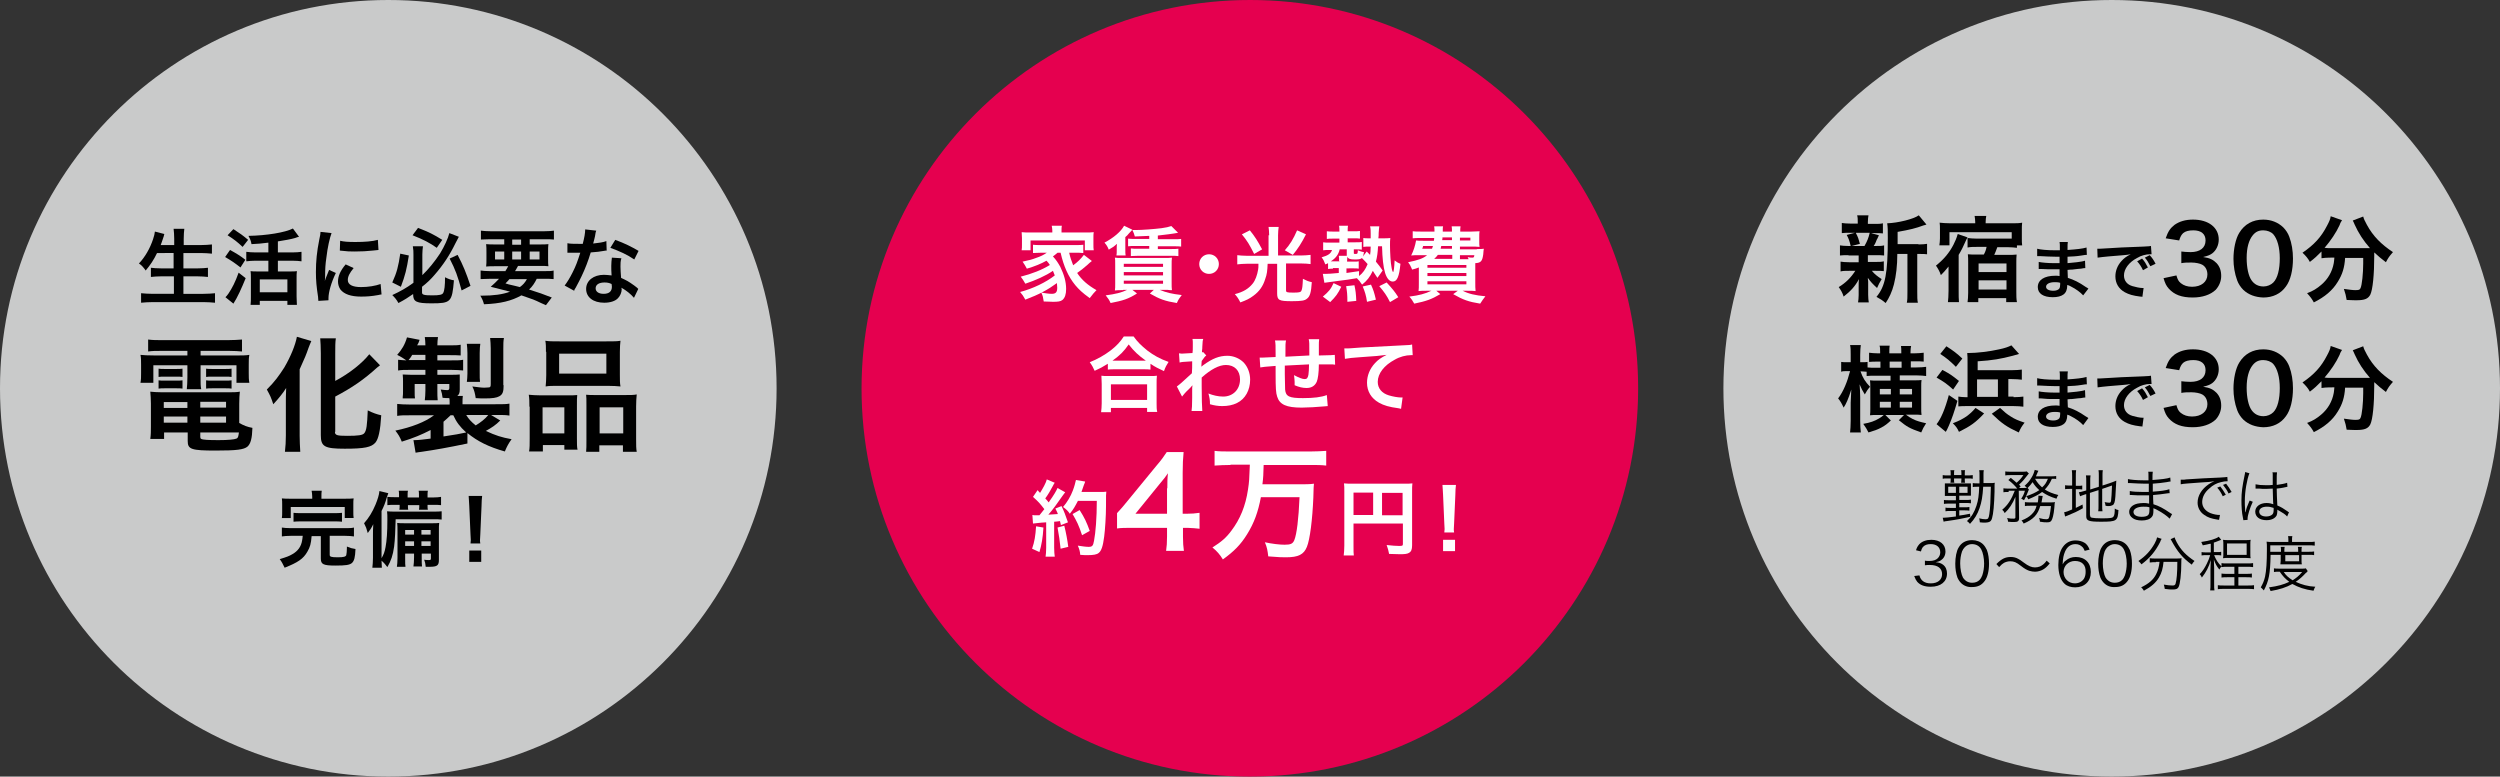 <?xml version="1.0" encoding="utf-8"?>
<!-- Generator: Adobe Illustrator 25.2.1, SVG Export Plug-In . SVG Version: 6.00 Build 0)  -->
<svg version="1.1" id="レイヤー_1" xmlns="http://www.w3.org/2000/svg" xmlns:xlink="http://www.w3.org/1999/xlink" x="0px"
	 y="0px" viewBox="0 0 815.1 253.2" style="enable-background:new 0 0 815.1 253.2;" xml:space="preserve">
<rect x="0" y="0" width="815.1" height="253.2" fill="#333333" stroke="none"/>
<style type="text/css">
	.st0{fill:#C9CACA;}
	.st1{fill:#E5004F;}
	.st2{fill:#FFFFFF;}
</style>
<path class="st0" d="M253.2,126.6c0,69.9-56.7,126.6-126.6,126.6C56.7,253.2,0,196.5,0,126.6C0,56.7,56.7,0,126.6,0
	C196.5,0,253.2,56.7,253.2,126.6z"/>
<path class="st1" d="M534.1,126.6c0,69.9-56.7,126.6-126.6,126.6c-69.9,0-126.6-56.7-126.6-126.6C281,56.7,337.7,0,407.6,0
	C477.5,0,534.1,56.7,534.1,126.6z"/>
<path class="st0" d="M815.1,126.6c0,69.9-56.7,126.6-126.6,126.6c-69.9,0-126.6-56.7-126.6-126.6C562,56.7,618.6,0,688.5,0
	C758.5,0,815.1,56.7,815.1,126.6z"/>
<g>
	<path d="M51.2,82.5c-1.1,2.3-2.2,3.9-3.7,5.7c-0.7-1-1.3-1.7-2.2-2.3c2-2.1,3.6-4.9,4.6-7.9c0.4-1.2,0.5-1.7,0.6-2.5l3.1,0.8
		c-0.1,0.2-0.1,0.2-0.2,0.7c-0.1,0.2-0.1,0.2-0.3,0.9c-0.1,0.4-0.4,1.1-0.7,2h4.4v-2.1c0-1.4-0.1-2.2-0.2-3.2h3.5
		c-0.1,0.9-0.2,1.8-0.2,3.2v2.1h5.6c1.4,0,2.5-0.1,3.6-0.2v3c-1.2-0.1-2.3-0.2-3.6-0.2h-5.7v5h4.7c1.3,0,2.4-0.1,3.3-0.2v3
		c-1-0.1-2.1-0.2-3.3-0.2h-4.7v5.7h6.5c1.5,0,2.7-0.1,3.8-0.2v3.1c-1.3-0.1-2.2-0.2-3.7-0.2H49.8c-1.4,0-2.6,0.1-3.8,0.2v-3.1
		c1.2,0.1,2.3,0.2,3.8,0.2h6.9v-5.7h-4.2c-1.3,0-2.3,0.1-3.3,0.2v-3c0.9,0.1,1.8,0.2,3.2,0.2h4.2v-5H51.2z"/>
	<path d="M75,81.5c2,1.1,3.2,1.8,5,3.2l-1.6,2.5c-1.9-1.5-3.1-2.3-5-3.4L75,81.5z M80.1,90.7c-1.3,3.2-2.7,6.3-4,8.3l-2.6-2.1
		c0.3-0.3,0.6-0.6,1-1.2c1.2-1.8,2.2-3.7,3.3-6.8L80.1,90.7z M76.1,74.7c2.3,1.5,3,2,4.8,3.5l-1.8,2.3c-1.7-1.6-2.7-2.4-4.9-3.8
		L76.1,74.7z M87.6,79.1c-2.7,0.3-3.2,0.4-5.6,0.5c-0.2-1.1-0.4-1.6-1-2.7c5.9-0.1,12-1.1,14.5-2.4l2,2.7c-0.5,0.1-0.5,0.1-1.3,0.4
		c-1.3,0.4-3.7,0.8-5.6,1.1v3.6h4.7c1.3,0,2.2-0.1,3-0.2v3.1c-0.8-0.1-1.7-0.2-3-0.2h-4.7v3.5h4.1c0.9,0,1.6,0,2.1-0.1
		c-0.1,0.6-0.1,1.5-0.1,2.4v5.8c0,1.1,0.1,2.1,0.1,2.8h-3.1v-1.3h-9v1.3h-3c0.1-0.7,0.1-1.8,0.1-2.8v-5.9c0-0.9,0-1.6-0.1-2.3
		c0.6,0.1,1.2,0.1,2.1,0.1h3.7V85h-4.2c-1.1,0-2.1,0.1-3,0.2v-3.1c0.8,0.1,1.8,0.2,3,0.2h4.2V79.1z M84.7,95.3h9v-4.2h-9V95.3z"/>
	<path d="M103.8,98.1c0-0.5-0.1-0.6-0.1-1.3c-0.5-3.3-0.7-5.3-0.7-8.1c0-3.5,0.3-6.6,1.1-10.6c0.3-1.5,0.4-1.8,0.4-2.5l3.6,0.4
		c-0.6,1.6-1.3,4.6-1.7,8.1c-0.3,2-0.4,3.6-0.4,6c0,0.6,0,0.8-0.1,1.5c0.3-0.9,0.4-1.1,1.4-3.6l2.2,1c-1.5,3.1-2.4,6.3-2.4,8.2
		c0,0.2,0,0.4,0,0.7L103.8,98.1z M115.3,87.4c-1.3,1.6-1.9,2.7-1.9,3.9c0,1.5,1.5,2.3,4.3,2.3c2.4,0,4.7-0.4,6.4-1l0.3,3.4
		c-0.4,0-0.5,0.1-1.1,0.2c-2.2,0.4-3.8,0.5-5.6,0.5c-3.3,0-5.5-0.8-6.7-2.3c-0.5-0.7-0.8-1.7-0.8-2.6c0-1.8,0.8-3.6,2.5-5.6
		L115.3,87.4z M110.9,78.5c1.2,0.3,2.6,0.4,5,0.4c3,0,5.6-0.2,7.3-0.7l0.2,3.3c-0.2,0-0.6,0.1-1.9,0.2c-1.7,0.2-3.8,0.3-5.8,0.3
		c-2,0-2,0-4.9-0.3L110.9,78.5z"/>
	<path d="M133.3,83.3c-0.7,4.5-1.2,6.5-2.6,10.2l-2.8-1.4c1.5-3.3,2-5.3,2.6-9.4L133.3,83.3z M134.8,95.8c-1.9,1.3-2.8,1.9-4.9,3
		c-0.6-1.1-1.1-1.7-2-2.6c2.6-1.2,4.6-2.3,6.9-4v-9.1c0-1.1,0-1.6-0.2-2.8h3.3c-0.1,0.8-0.2,1.7-0.2,2.7v6.7c2-1.9,4.1-4.5,5.8-7.1
		c1.4-2.3,2.6-4.9,3-6.6l3.1,1.2c-0.3,0.6-0.3,0.6-1.1,2.1c-1.9,3.9-4,7.1-6.8,10.3c-1.2,1.4-2.3,2.5-4.1,3.9v1.9
		c0,0.7,0.7,0.9,3.3,0.9c2.4,0,3.3-0.2,3.6-0.8c0.4-0.7,0.6-2.4,0.6-5.1c1.2,0.6,1.8,0.8,2.9,1c-0.6,7.1-1,7.5-7.3,7.5
		c-4.9,0-6-0.5-6-2.9V95.8z M136.3,74.3c3.6,1.4,5,2.1,7.9,3.9l-1.8,2.6c-2.1-1.5-4.3-2.7-7.9-4.1L136.3,74.3z M149.2,83.1
		c1.8,3.4,2.8,5.9,4.2,10.1l-2.9,1.5c-1.3-4.8-2-6.7-3.9-10.4L149.2,83.1z"/>
	<path d="M164.7,88.5c0.4-0.6,0.6-1,1-1.7h-4.1c-1.4,0-2.3,0-3.1,0.1c0.1-0.8,0.1-1.4,0.1-2.6v-1.9c0-1.2,0-1.9-0.1-2.8
		c0.9,0.1,1.7,0.1,3,0.1h2.9v-1.7h-4.5c-1.3,0-2.3,0.1-3.1,0.1v-2.9c0.8,0.1,1.8,0.2,3.3,0.2h17.2c1.6,0,2.6-0.1,3.3-0.2v2.9
		c-0.9-0.1-1.8-0.1-3.1-0.1h-4.8v1.7h3.1c1.4,0,2.2,0,3-0.1c-0.1,0.8-0.1,1.4-0.1,2.8v1.8c0,1.3,0,2,0.1,2.6
		c-0.7-0.1-1.5-0.1-3.1-0.1h-6.8c-0.6,1-0.6,1.2-1,1.7h9.5c1.6,0,2.4,0,3.1-0.2v2.8c-0.9-0.1-1.8-0.1-3.1-0.1H175
		c-0.7,1.4-1.4,2.5-2.5,3.5c3.4,1.1,4.4,1.4,7.4,2.6l-1.9,2.5c-0.7-0.3-1.2-0.5-1.6-0.7c-2.3-1.1-2.3-1.1-6.4-2.5
		c-3.2,1.8-6.8,2.7-12.2,2.9c-0.3-1.1-0.5-1.6-1.2-2.8c0.3,0,0.5,0,0.6,0c3.7,0,6.7-0.4,9.1-1.3c-3.1-0.8-3.6-0.9-6.3-1.6
		c1.2-1.1,1.7-1.5,2.7-2.6h-2.9c-1.3,0-2.2,0.1-3.1,0.1v-2.8c0.8,0.1,1.6,0.2,3.1,0.2H164.7z M161.4,82v2.6h3V82H161.4z M166.1,91
		c-0.4,0.5-0.6,0.7-1.3,1.4c0.9,0.3,0.9,0.3,3.1,0.8c0.3,0.1,0.7,0.2,1.6,0.4c1-0.7,1.7-1.5,2.3-2.6H166.1z M167,79.8h2.9v-1.7H167
		V79.8z M167,84.6h2.9V82H167V84.6z M172.7,84.6h3.2V82h-3.2V84.6z"/>
	<path d="M194.4,75.2c-0.2,0.5-0.2,0.5-0.4,1.8c-0.1,0.6-0.3,1.2-0.6,2.4c1.9-0.2,3.3-0.4,4.3-0.8l0.1,3.1c-0.3,0-0.4,0-0.9,0.1
		c-1,0.2-2.6,0.4-4.3,0.5c-0.8,2.7-1.8,5.3-3,7.8c-0.6,1.3-0.9,1.8-1.9,3.7c-0.4,0.6-0.4,0.6-0.5,1l-3.1-1.7
		c0.9-1.2,1.7-2.5,2.6-4.3c1.1-2.2,1.5-3.3,2.5-6.4c-1.2,0-1.4,0-1.7,0c-0.4,0-0.5,0-1.1,0l-1.4,0v-3.1c1,0.2,2,0.2,3.6,0.2
		c0.3,0,0.8,0,1.4,0c0.5-1.9,0.8-3.5,0.8-4.7L194.4,75.2z M206.7,97.1c-1-1.2-2.5-2.4-4.1-3.3c0,0.2,0.1,0.4,0.1,0.5
		c0,1-0.5,2.2-1.2,2.9c-0.9,1-2.6,1.5-4.5,1.5c-3.6,0-5.9-1.8-5.9-4.5c0-2.7,2.4-4.6,5.8-4.6c0.8,0,1.4,0.1,2.5,0.2
		c-0.1-1.2-0.1-2.3-0.1-3.1c0-1.1,0.1-1.8,0.2-2.7l3.1,0.2c-0.3,1-0.3,1.6-0.3,2.7c0,1.1,0.1,2.2,0.2,3.7c1.9,0.9,2.2,1,4.3,2.5
		c0.4,0.3,0.5,0.4,0.9,0.7c0.2,0.2,0.2,0.2,0.4,0.4L206.7,97.1z M197.1,92.1c-1.8,0-2.9,0.7-2.9,1.9c0,1.1,1,1.8,2.6,1.8
		c1.8,0,2.7-0.8,2.7-2.3c0-0.3-0.1-0.9-0.1-0.9C198.6,92.2,197.9,92.1,197.1,92.1z M206.8,84.6c-2.3-1.6-4.8-2.7-7.8-3.8l1.6-2.6
		c3.2,1.2,5.2,2.2,7.6,3.6L206.8,84.6z"/>
	<path d="M52.6,114.4c-1.8,0-2.9,0-4.3,0.2v-3.9c1.5,0.2,2.9,0.2,4.6,0.2h21.4c1.8,0,3.2-0.1,4.6-0.2v3.9c-1.3-0.1-2.3-0.2-4.2-0.2
		h-9.3v1.5h10.9c2.7,0,3.8,0,5-0.2c-0.2,1-0.2,1.8-0.2,3.3v2.6c0,1.4,0,2.1,0.2,3.2h-4.2v-5.7H65.4v4c0,1.9,0,2.7,0.2,3.8h-4.7
		c0.1-1.2,0.2-2.1,0.2-3.8v-4H50v5.7h-4.2c0.2-1.1,0.2-1.8,0.2-3.2v-2.6c0-1.5,0-2.3-0.2-3.3c1.1,0.1,2.3,0.2,5,0.2h10.3v-1.5H52.6z
		 M78,137.9c1.4,0.8,2.6,1.3,4.3,1.6c-0.1,3.5-0.6,5.2-1.6,6.1c-1.2,1-3.5,1.3-10.4,1.3c-7.9,0-9.1-0.4-9.1-3.1v-2.8h-7.7v2.1h-4.5
		c0.2-1.3,0.2-2.6,0.2-4v-7.5c0-1.5-0.1-2.7-0.2-3.9c1.1,0.1,2.1,0.2,3.8,0.2h21.4c1.8,0,2.9,0,4-0.2c-0.1,1.1-0.2,2.1-0.2,3.9
		V137.9z M51.7,120.2c0.6,0.1,1,0.1,2.1,0.1h3.6c0.9,0,1.5,0,2.1-0.1v2.7c-0.6-0.1-1.1-0.1-2.1-0.1h-3.6c-1,0-1.5,0-2.1,0.1V120.2z
		 M51.7,124c0.6,0.1,1,0.1,2.1,0.1h3.6c0.9,0,1.5,0,2.1-0.1v2.7c-0.6-0.1-1.1-0.1-2.1-0.1h-3.6c-1,0-1.4,0-2.1,0.1V124z M53.4,131.1
		v1.9h7.7v-1.9H53.4z M53.4,135.8v2h7.7v-2H53.4z M65.3,132.9h8.4v-1.9h-8.4V132.9z M65.3,137.8h8.4v-2h-8.4V137.8z M65.3,142.5
		c0,0.3,0.1,0.5,0.3,0.6c0.5,0.3,2.4,0.4,5.7,0.4c3,0,5.1-0.2,5.8-0.5c0.5-0.2,0.6-0.6,0.8-2H65.3V142.5z M67.2,120.2
		c0.6,0.1,1,0.1,2.1,0.1h4.1c0.9,0,1.5,0,2.1-0.1v2.7c-0.7-0.1-1.1-0.1-2.1-0.1h-4.1c-1,0-1.5,0-2.1,0.1V120.2z M67.2,124
		c0.6,0.1,1,0.1,2.1,0.1h4.1c0.9,0,1.5,0,2.1-0.1v2.7c-0.6-0.1-1.1-0.1-2.1-0.1h-4.1c-1,0-1.4,0-2.1,0.1V124z"/>
	<path d="M93.2,131c0-1.4,0-1.8,0.1-4.5c-0.9,1.5-2.6,3.6-4.2,5.3c-0.8-2.4-0.9-2.6-2.1-4.8c2.6-2.6,3.9-4.4,5.7-7.2
		c2.1-3.6,3.6-7.3,4.1-10l4.7,1.4c-0.4,0.8-0.5,1.3-0.9,2.2c-0.9,2.6-1.1,3-2.9,7v21.7c0,1.7,0.1,3.5,0.2,5.2h-5
		c0.2-1.8,0.3-3.3,0.3-5.3V131z M109.2,140.8c0,1.1,0.7,1.3,4,1.3c3.6,0,5.1-0.2,5.6-0.9c0.7-0.9,0.9-2.5,1.1-7.4
		c1.6,0.8,3,1.3,4.4,1.6c-0.3,5-0.9,7.7-1.9,8.9c-1.3,1.5-3.5,2-10,2c-6.6,0-7.8-0.7-7.8-4.4v-26.7c0-2-0.1-3.7-0.2-4.9h5.1
		c-0.2,1.2-0.2,2.8-0.2,4.9v9c4.7-2.5,8.8-5.8,11.1-8.7l3.5,3.6c-0.3,0.2-0.5,0.4-0.9,0.7c-4.4,4-8.2,6.6-13.7,9.5V140.8z"/>
	<path d="M152.4,144.6c-6.2,1.3-10.7,2.1-14.9,2.7c-1.1,0.1-1.2,0.2-2,0.3l-0.7-4.1c0.2,0,0.3,0,0.4,0c1.2,0,2.8-0.2,5.2-0.5v-2.8
		c-2.9,1.5-5.5,2.6-9.4,3.8c-0.7-1.7-1.1-2.3-2.1-3.6c5.3-1.1,9.7-2.8,12.6-5h-7.7c-2.3,0-3,0-4.3,0.2v-3.9c1.2,0.1,2.1,0.2,4.5,0.2
		h12.6v-0.7c0-0.4,0-1.1-0.1-1.4c-0.9,0-1.2,0-2.2-0.1c-0.1-1-0.3-1.8-0.6-2.7c0.8,0.1,1.6,0.2,2.1,0.2c0.5,0,0.7-0.2,0.7-0.7v-1.3
		h-3.9v2.1c0,1.3,0,2.2,0.1,3.2h-4.2c0.1-1.2,0.2-1.7,0.2-3.2v-2.1h-3.5v2.4c0,1.3,0,1.6,0.1,2.3h-4l0-0.4c0.1-0.7,0.1-1.3,0.1-2.1
		v-3c0-0.8,0-1.1-0.1-2.3c0.6,0,1.8,0.1,2.7,0.1h4.7v-1.6h-5.3c-1.5,0-2.5,0-3.6,0.2v-3.5c0.8,0.1,1.3,0.1,2.7,0.2
		c-1-0.7-1.8-1.2-3-1.8c1.5-1.7,2.5-3.3,3.2-5.7l4.1,0.8c-0.3,0.9-0.4,1.2-0.8,1.8h2.7c0-1.2-0.1-1.8-0.2-2.7h4.3
		c-0.1,0.9-0.2,1.5-0.2,2.7h3.9c1.9,0,2.7,0,3.7-0.2v3.5c-1.1-0.1-2.1-0.1-3.7-0.1h-3.9v1.7h4.4c2.3,0,3,0,4-0.2v3.5
		c-1.1-0.1-2.2-0.2-3.8-0.2h-4.6v1.6h4.1c1.5,0,2.3,0,3.2-0.1c0,0.5,0,0.9,0,1.7v3.2c0,1.1-0.2,1.6-0.8,2.1h1.8
		c-0.1,0.9-0.1,1.2-0.1,2v0.7h10.7c2.3,0,3.6,0,4.6-0.2v3.9c-1.3-0.2-2-0.2-4.4-0.2h-1.6l3,1.8c-1.5,1.5-2.7,2.3-4.7,3.4
		c3.2,1.5,5.1,2.1,8.4,2.7c-1,1.4-1.5,2.3-2.2,4c-5.3-1.5-8.9-3.3-12.2-6V144.6z M138.7,117.4v-1.7h-4.3c-0.4,0.7-0.6,1-1.2,1.7
		H138.7z M144.6,142.3c4-0.6,5.1-0.8,7.4-1.3c-2.1-1.9-3.2-3.4-4.2-5.6h-0.9c-0.7,0.7-1.5,1.4-2.3,2.1V142.3z M152,135.3
		c0.8,1.3,1.6,2.2,3.1,3.4c1.5-0.9,3.1-2.1,4.1-3.4H152z M152.2,124.6c0.1-1,0.2-1.5,0.2-2.8v-6.7c0-1.1-0.1-2.2-0.2-3h4.4
		c-0.1,0.7-0.2,1.6-0.2,3v6.6c0,1.3,0,2,0.1,2.8H152.2z M164.2,125.6c0,2.1-0.3,3-1.4,3.6c-0.9,0.5-2.2,0.7-4.7,0.7
		c-0.8,0-1.9,0-3-0.1c-0.2-1.4-0.5-2.7-1.1-3.8c1.5,0.2,3,0.4,3.9,0.4c0.6,0,1.3-0.1,1.6-0.1c0.4-0.1,0.5-0.3,0.5-1.1v-11.6
		c0-1.4-0.1-2.3-0.2-3.4h4.5c-0.2,1.1-0.2,1.9-0.2,3.6V125.6z"/>
	<path d="M172.6,132.6c0-1.5,0-2.7-0.2-3.9c1.2,0.1,2.3,0.2,3.9,0.2h8.9c1.2,0,2.1,0,3-0.1c-0.1,0.9-0.1,1.5-0.1,3.5V143
		c0,1.7,0,2.8,0.2,3.6H184v-1.5h-7v2.1h-4.5c0.2-1.2,0.2-2.3,0.2-4.4V132.6z M176.9,141.3h7.1v-8.5h-7.1V141.3z M178,114.7
		c0-1.5,0-2.6-0.2-3.6c1.2,0.2,2.4,0.2,4.6,0.2h15.3c2.3,0,3.6,0,4.6-0.2c-0.1,1-0.2,2-0.2,3.6v7.5c0,1.7,0,2.7,0.2,3.8
		c-1.3-0.1-2.1-0.2-4.2-0.2h-16c-2.1,0-3,0-4.2,0.2c0.1-1.1,0.2-2.2,0.2-3.7V114.7z M182.3,121.8h15.4v-6.5h-15.4V121.8z M204,128.8
		c1.7,0,2.6,0,3.6-0.2c-0.1,1.1-0.2,2.2-0.2,3.9V143c0,2.2,0,3.2,0.2,4.3h-4.5v-2.1h-7.7v2.1h-4.3c0.1-1.1,0.1-1.9,0.1-3.6V132
		c0-1.8,0-2.5-0.1-3.3c0.9,0.1,1.8,0.1,3,0.1H204z M195.5,141.3h7.7v-8.5h-7.7V141.3z"/>
	<path d="M94.8,174.7c-1.3,0-2.1,0.1-2.9,0.2v-2.9c0.7,0.1,1.5,0.2,2.9,0.2h17.7c1.3,0,2.1,0,2.9-0.2v2.9c-0.8-0.1-1.6-0.2-2.9-0.2
		h-5v6.2c0,0.6,0.4,0.8,2.6,0.8c2,0,2.6-0.2,2.8-0.7c0.1-0.4,0.2-1.4,0.2-2.3c0-0.1,0-0.3,0-0.5c1.2,0.5,1.6,0.6,2.8,0.8
		c-0.1,2.7-0.4,3.9-1.2,4.6c-0.8,0.6-1.9,0.8-5.3,0.8c-4,0-4.8-0.4-4.8-2.3v-7.3h-3c-0.2,2.5-0.5,3.6-1.4,5.1
		c-1.3,2.3-3.1,3.5-7.4,5.2c-0.5-1-0.9-1.9-1.6-2.8c2.3-0.7,3.1-1,4.1-1.6c1.8-1,2.9-2.5,3.2-4.5c0.1-0.4,0.1-0.7,0.2-1.5H94.8z
		 M101.8,162c0-0.8-0.1-1.4-0.2-2h3.3c-0.1,0.5-0.1,1.2-0.1,2v0.6h7.5c1.4,0,2.1,0,3-0.1c-0.1,0.6-0.1,1.1-0.1,2.1v2.2
		c0,0.9,0,1.5,0.1,2.1h-2.9v-3.6H94.8v3.6h-2.9c0.1-0.6,0.1-1.2,0.1-2.1v-2.2c0-0.9,0-1.4-0.1-2.1c0.9,0.1,1.6,0.1,2.9,0.1h7V162z
		 M95.7,167.2c0.7,0.1,1.3,0.1,2.6,0.1h10.6c1.2,0,1.8,0,2.6-0.1v2.9c-0.8-0.1-1.4-0.1-2.6-0.1H98.3c-1.2,0-1.8,0-2.6,0.1V167.2z"/>
	<path d="M129,169.3c-0.1,3.5-0.2,6.6-0.5,8.9c-0.4,2.9-1,4.6-2.2,6.7c-0.5-0.7-1.2-1.5-1.9-2.1c0,1,0.1,1.4,0.1,2.3h-3.1
		c0.1-1.1,0.2-1.8,0.2-3.2v-7.5c0-1,0-1.9,0.1-3.5c-0.5,1.1-1.1,2-1.8,2.9c-0.5-1.8-0.5-1.8-1.2-3.2c1.5-1.7,2.7-3.6,3.7-6
		c0.7-1.7,1.2-3.2,1.3-4.5l2.9,0.7c-0.1,0.4-0.3,0.8-0.5,1.4c-0.5,1.8-0.9,2.8-1.7,4.4V182c0.7-1.2,1-2,1.3-3.6
		c0.4-2.1,0.6-4.8,0.6-9c0-1,0-1.9-0.1-2.7c0.9,0.1,1.5,0.1,2.8,0.1h12.1c1.5,0,2.1,0,2.9-0.1v2.7c-0.8-0.1-1.6-0.1-2.6-0.1H129z
		 M130.1,161.6c0-0.8,0-1.2-0.1-1.6h3c-0.1,0.4-0.1,0.9-0.1,1.6v0.6h3.7v-0.6c0-0.8,0-1.2-0.1-1.6h3c-0.1,0.5-0.1,0.9-0.1,1.6v0.6
		h1.7c1.1,0,2.2-0.1,2.7-0.2v2.7c-0.8-0.1-1.4-0.1-2.7-0.1h-1.7v0.3c0,0.6,0,0.9,0.1,1.3h-2.9c0.1-0.4,0.1-0.8,0.1-1.3v-0.2h-3.7
		v0.2c0,0.7,0,0.9,0.1,1.3h-2.9c0.1-0.4,0.1-0.8,0.1-1.3v-0.3H129c-1.4,0-1.9,0-2.7,0.1v-2.7c0.8,0.1,1.7,0.1,2.7,0.1h1.1V161.6z
		 M132.1,180.3v1.6c0,1.8,0,2.3,0.1,2.9h-2.8c0.1-0.7,0.2-1.5,0.2-2.9v-8.5c0-1.5,0-2-0.1-2.9c0.8,0.1,1.3,0.1,2.9,0.1h8.2
		c1.3,0,1.9,0,2.6-0.1c-0.1,0.6-0.1,1.4-0.1,2.9v9.2c0,1.8-0.6,2.2-3.1,2.2c-0.2,0-0.2,0-1.2,0c-0.1-1.1-0.2-1.5-0.5-2.3
		c0.6,0.1,1.2,0.1,1.6,0.1c0.5,0,0.6-0.1,0.6-0.6v-1.5h-3v1.2c0,1.6,0,2.3,0.1,3h-2.8c0.1-0.8,0.2-1.6,0.2-3v-1.2H132.1z M135,172.8
		h-2.9v1.5h2.9V172.8z M135,176.5h-2.9v1.5h2.9V176.5z M140.4,174.3v-1.5h-3v1.5H140.4z M140.4,178v-1.5h-3v1.5H140.4z"/>
	<path d="M153.4,177.3c0-0.6,0.1-0.8,0.1-1.2c0-0.3,0-0.3-0.1-1.9L153,165c-0.1-1.2-0.1-2.5-0.2-3.3h4.4c-0.1,0.7-0.2,2.1-0.2,3.3
		l-0.4,9.2c-0.1,1.6-0.1,1.6-0.1,1.9c0,0.3,0,0.6,0.1,1.1H153.4z M153,183.2v-3.7h3.9v3.7H153z"/>
</g>
<g>
	<path class="st2" d="M344.8,82.4c-0.6,0.5-0.8,0.7-1.5,1.2c1.1,1.2,1.6,2,2.4,3.4c1.2,2.5,1.9,4.8,1.9,7.2c0,1.8-0.4,2.9-1.2,3.6
		c-0.6,0.5-1.5,0.6-3.1,0.6c-0.7,0-1.8-0.1-3-0.1c-0.2-1.3-0.3-1.9-0.8-2.9c1.3,0.2,2.5,0.4,3.4,0.4c1.3,0,1.8-0.5,1.8-2
		c0-0.5-0.1-1-0.1-1.5c-3,2.2-5.8,3.7-10.3,5.4c-0.6-1.1-1-1.7-1.7-2.5c4.2-1.1,8.5-3.2,11.3-5.4c-0.2-0.6-0.4-0.9-0.6-1.5
		c-2.3,1.6-5.7,3.1-9,4.2c-0.5-0.9-0.9-1.5-1.5-2.3c3.6-0.9,6.9-2.2,9.5-3.8c-0.4-0.6-0.6-0.9-1.1-1.4c-1.8,1-3.7,1.8-6.4,2.6
		c-0.5-0.9-0.7-1.3-1.4-2.3c2.4-0.5,3.1-0.7,4.4-1.2c1.5-0.5,2.5-1,3.5-1.7h-1.9c-1,0-1.8,0.1-2.6,0.1v-2.7c0.7,0.1,1.3,0.1,2.6,0.1
		h11.1c1.5,0,2,0,2.7-0.1v2.7c-0.9-0.1-1.7-0.1-2.7-0.1h-1.9c0.3,1.4,0.7,2.6,1.3,4.1c1.5-1.1,2.4-2,3.5-3.4l2.6,2
		c-0.6,0.5-0.8,0.6-1.5,1.3c-1.4,1.2-2,1.7-3.3,2.6c1.5,2.3,3.5,4,6.3,5.6c-0.7,0.7-1.3,1.4-2.2,2.6c-2.5-1.8-3.5-2.8-4.7-4.2
		c-2.3-2.8-3.8-6.2-4.8-10.6H344.8z M343.1,75.2c0-0.6-0.1-1.1-0.2-1.6h3.3c-0.1,0.5-0.1,0.9-0.1,1.6v0.6h7.5c1.3,0,2.2,0,3-0.1
		c-0.1,0.6-0.1,1-0.1,1.9v2.1c0,0.8,0,1.3,0.1,1.9h-2.9v-3.2H336v3.2h-2.9c0.1-0.6,0.1-1.1,0.1-1.9v-2.1c0-0.8-0.1-1.3-0.1-1.9
		c0.8,0.1,1.6,0.1,3,0.1h7V75.2z"/>
	<path class="st2" d="M369.2,74.9c-0.3,0.3-0.3,0.3-1.3,1.4c-0.2,0.3-0.5,0.6-1,1v3.9c0,1.1,0,1.6,0.1,2.1h-3
		c0.1-0.5,0.1-0.9,0.1-1.7v-0.8c0-0.5,0-0.8,0.1-1.3c-0.9,0.8-1.3,1.1-2.7,1.9c-0.4-1-0.7-1.5-1.4-2.3c2.9-1.5,5.4-3.6,6.4-5.5
		L369.2,74.9z M366.2,94.6c-1.3,0-1.9,0-2.7,0.1c0.1-0.4,0.1-1.4,0.1-2.2v-5.7c0-2.2,0-2.2-0.1-2.8c0.6,0.1,1,0.1,2.7,0.1h13.2
		c1.5,0,2,0,2.7-0.1c-0.1,0.6-0.1,1.4-0.1,2.6v5.5c0,1.1,0,2,0.1,2.5c-0.2,0-0.2,0-0.6,0c-0.6-0.1-1-0.1-1.5-0.1h-1.9
		c2.2,0.9,3.8,1.3,7.2,1.7c-0.9,1.2-1,1.3-1.6,2.6c-3.8-0.6-5.7-1.3-8.8-3.1l1.3-1.2h-7l1.5,1.2c-2.9,1.8-4.5,2.3-8.6,3.1
		c-0.5-1.1-0.8-1.5-1.6-2.5c3.1-0.4,5.2-0.9,7-1.8H366.2z M366.4,87h12.8v-1h-12.8V87z M366.4,89.8h12.8v-1.1h-12.8V89.8z
		 M366.4,92.5h12.8v-1h-12.8V92.5z M374.8,76.9c-2.5,0.1-2.5,0.1-4.8,0.2c-0.2-0.8-0.4-1.3-0.8-2.1c0.5,0,0.8,0,1,0
		c2.1,0,6.1-0.3,8.5-0.6c1.5-0.2,2.3-0.4,3.2-0.7l2.2,2.2c-1.5,0.3-4.7,0.7-6.6,0.9v1.2h5.1c1.2,0,1.7,0,2.5-0.1v2.5
		c-0.6-0.1-1.3-0.1-2.5-0.1h-5.1v0.9h4.2c1.1,0,1.9,0,2.5-0.1v2.4c-0.8-0.1-1.3-0.1-2.5-0.1h-10.5c-1.1,0-2,0.1-2.5,0.1V81
		c0.5,0.1,1.4,0.1,2.5,0.1h3.5v-0.9h-4.4c-1.1,0-1.9,0-2.5,0.1v-2.5c0.5,0.1,1.5,0.1,2.5,0.1h4.4V76.9z"/>
	<path class="st2" d="M397.4,86.1c0,1.8-1.4,3.2-3.2,3.2c-1.8,0-3.2-1.4-3.2-3.2c0-1.8,1.4-3.2,3.2-3.2
		C396,82.9,397.4,84.3,397.4,86.1z"/>
	<path class="st2" d="M413.8,76.7c0-1.1-0.1-1.9-0.2-2.7h3.3c-0.1,0.8-0.2,1.6-0.2,2.7v6.6h7.5c1.1,0,2.1-0.1,3.1-0.2v3
		c-0.8-0.1-1.7-0.2-3.1-0.2h-4.9v8.7c0,0.7,0.2,0.8,2.4,0.8c1.8,0,2.4-0.1,2.6-0.6c0.3-0.6,0.4-1.5,0.5-3.9c1.2,0.6,1.6,0.8,2.9,1.1
		c-0.2,3.3-0.6,4.7-1.6,5.4c-0.7,0.6-1.7,0.8-4.9,0.8c-4.2,0-4.8-0.3-4.8-2.6V86h-3.1c-0.1,2.3-0.2,3.4-0.8,5
		c-0.7,2.3-1.9,4-3.8,5.4c-1.3,1-2.4,1.5-4.3,2.2c-0.6-1.2-1-1.8-1.8-2.7c2.8-0.7,4.5-1.8,5.8-3.4c0.9-1.1,1.5-2.8,1.8-4.6
		c0.1-0.5,0.1-0.9,0.1-1.9h-3.9c-1.1,0-2.1,0.1-3,0.2v-3c0.9,0.1,1.9,0.2,3.1,0.2h7.1V76.7z M407.5,75.1c1.7,2.1,2.5,3.4,4,6.2
		l-2.6,1.5c-1.5-3-2.2-4.2-4-6.4L407.5,75.1z M425.8,76.4c-1.4,2.8-2.7,4.8-4.3,6.7l-2.6-1.5c1.7-1.9,2.8-3.7,4-6.5L425.8,76.4z"/>
	<path class="st2" d="M434.6,87.6c-0.6,0-1.1,0-1.6,0.1v-1.9c-0.3,0.2-0.4,0.2-0.9,0.4c-0.4-1-0.5-1.4-1.2-2.3
		c2.1-0.6,3-1.2,3.4-2.4h-0.9c-0.8,0-1.3,0-2,0.1v-2.6c0.5,0.1,1.2,0.1,2.1,0.1h3.2v-1.3h-2.2c-0.9,0-1.3,0-1.9,0.1v-2.5
		c0.8,0.1,1.2,0.1,2.1,0.1h2v-0.4c0-0.5,0-0.9-0.1-1.5h2.9c-0.1,0.5-0.1,0.9-0.1,1.4v0.4h1.8c1.2,0,1.7,0,2.2-0.1v2.5
		c-0.5-0.1-1.2-0.1-1.9-0.1h-2.1V79h2.6c0.9,0,1.5,0,2-0.1v2.5c-0.6-0.1-1-0.1-2-0.1h-0.6v1.2c0,0.3,0.1,0.3,0.5,0.3
		c0.7,0,0.8-0.1,0.8-1.2c0.8,0.3,1.2,0.5,2,0.6c-0.3,2.1-0.7,2.4-2.9,2.4c-1.6,0-2.2-0.2-2.5-0.9c0,0.5-0.1,0.8-0.1,1.4v0.2h2.2
		c0.7,0,1.3,0,1.6-0.1v2.4c-0.5-0.1-0.9-0.1-1.7-0.1H439V89c1.3-0.2,2.1-0.3,4.1-0.6V90c1.3-1,2.1-2.2,2.8-3.9c-0.7-0.8-0.9-1-1.9-2
		l1.6-2.1l1.1,1.1c0.1-0.8,0.2-1.2,0.2-2.7h-0.6c-0.7,0-1.2,0-1.8,0.1v-2.9c0.5,0.1,1,0.1,1.8,0.1h0.6v-0.8c0-0.4,0-0.6,0-0.7
		c0-1,0-1.6-0.2-2.4h3c-0.1,0.5-0.1,1.2-0.2,2.2c0,0.7,0,1-0.1,1.7h1.6c0.9,0,1.6,0,2.3-0.1c-0.1,0.5-0.1,1.5-0.1,2.4
		c0,2.2,0.2,5.8,0.5,7.2c0.1,0.8,0.4,1.5,0.5,1.5c0.2,0,0.4-1.5,0.5-3.8c0.6,0.5,1.1,0.8,1.9,1.1c-0.4,4.2-1.1,5.8-2.5,5.8
		c-1,0-1.9-0.9-2.5-2.8c-0.6-2-0.9-4.8-1-8.7h-1.3c-0.1,2-0.3,3.5-0.7,5c1,1.2,1.3,1.6,2.2,2.9l-1.7,2.4c-0.8-1.2-1.1-1.6-1.5-2.3
		c-1,2.1-1.9,3.2-3.5,4.5c-0.6-0.9-1.1-1.5-1.7-2.1c-3,0.5-3,0.5-6.2,0.9c-3,0.4-3.9,0.5-4.4,0.6l-0.5-2.9c0.2,0,0.3,0,0.4,0
		c0.2,0,0.4,0,0.4,0c0.8,0,2.4-0.1,4.4-0.3v-1.6H434.6z M431.3,96.7c1.9-1.6,2.6-2.4,3.5-4.4l2.5,1.2c-1.1,2.3-1.8,3.2-3.6,5
		L431.3,96.7z M436.6,85.1c0-0.8,0-1.2-0.1-1.7h2.6v-2.1h-2.3c-0.4,1.7-1.3,2.9-2.9,3.9c0.2,0,0.4,0,0.8,0h2V85.1z M439.3,98.4
		c0-2.5-0.1-3.2-0.4-5.1l2.7-0.3c0.4,1.9,0.5,2.7,0.6,5.1L439.3,98.4z M445.7,98.4c-0.3-2.1-0.7-3.3-1.4-5l2.7-0.6
		c0.8,1.8,1,2.4,1.6,4.9L445.7,98.4z M453.2,98.5c-1.1-2.2-1.9-3.3-3.5-5.2l2.4-1.2c2,2.2,2.6,2.9,3.8,4.8L453.2,98.5z"/>
	<path class="st2" d="M481.5,81.2c1.2,0,1.7,0,2.3-0.1c-0.1,0.5-0.1,0.5-0.2,1.8c-0.3,2.3-0.8,2.8-2.6,2.9c0,0.7,0,1.2,0,1.6V92
		c0,1.2,0,2.2,0.1,2.9c-0.6-0.1-1.8-0.1-2.9-0.1h-1.3c1.9,1,4.1,1.5,7.4,1.8c-0.7,0.9-1,1.3-1.7,2.4c-3.8-0.6-5.7-1.3-8.8-3.1
		l1.5-1.1h-7l1.3,1.1c-2.9,1.7-4.6,2.3-8.5,3.1c-0.6-1-0.8-1.4-1.6-2.3c3.2-0.4,5.1-0.9,7.2-1.9h-1.3c-1.2,0-2.2,0-2.9,0.1
		c0.1-0.5,0.1-1.5,0.1-2.7v-5c-0.7,0.3-1.1,0.4-2.2,0.7l-0.2-0.5c-0.4-0.9-0.5-1.1-1.1-1.9c3.4-0.7,4.8-1.2,6.2-2.3h-3
		c-0.6,0-1.5,0-2.2,0.1c0.8-1.6,1.3-3.2,1.6-4.9c0.5,0.1,1.2,0.1,2.3,0.1h3.5c0.1-0.6,0.1-0.6,0.1-0.9h-4.4c-1.2,0-2,0-2.6,0.1v-2.3
		c0.7,0.1,1.3,0.1,2.6,0.1h4.5c0-0.7,0-1.2-0.1-1.7h2.9c-0.1,0.3-0.1,0.5-0.1,1.7h3c0-0.8,0-1.1-0.1-1.7h2.9
		c-0.1,0.6-0.1,0.9-0.1,1.7h3.7c0.9,0,2-0.1,2.6-0.1c-0.1,0.6-0.1,1-0.1,2.1v1.1c0,1,0,1.3,0.1,1.9c-0.9-0.1-1.7-0.1-2.6-0.1H476
		v0.9H481.5z M464,80.2c-0.1,0.5-0.2,0.6-0.3,0.9h3.2c0.1-0.4,0.2-0.5,0.3-0.9H464z M465.4,87.3h12.7v-0.9h-12.7V87.3z M465.4,90
		h12.7v-1h-12.7V90z M465.4,92.7h12.7v-1h-12.7V92.7z M473.4,83.1h-4.6c-0.4,0.5-0.6,0.8-1.2,1.3h5.9V83.1z M469.9,80.2
		c-0.1,0.4-0.1,0.5-0.2,0.9h3.7v-0.9H469.9z M470.3,77.4c0,0.4,0,0.5-0.1,0.9h3.2v-0.9H470.3z M476,78.4h3.4v-0.9H476V78.4z
		 M478.8,84.5c-0.1-0.3-0.1-0.4-0.3-0.7c0.6,0.2,1.2,0.2,1.5,0.2c0.5,0,0.6-0.1,0.7-0.8H476v1.3h2.3H478.8z"/>
	<path class="st2" d="M361.2,118.6c-1.8,1.1-2.5,1.5-4.3,2.3c-0.5-1.1-0.8-1.7-1.6-2.8c2.5-1,4.8-2.3,6.9-3.9
		c1.9-1.5,3.1-2.8,4.2-4.5h3.2c1.2,1.7,2.4,2.9,4.5,4.6c2.1,1.6,4.1,2.7,6.9,3.7c-0.7,1.1-1,1.6-1.5,3c-1.9-0.9-2.8-1.3-4.4-2.4v1.9
		c-0.7-0.1-1.3-0.1-2.4-0.1h-9.2c-0.9,0-1.6,0-2.3,0.1V118.6z M359,134.4c0.1-0.9,0.2-1.7,0.2-2.9v-6.3c0-1.1-0.1-1.9-0.1-2.7
		c0.6,0.1,1.2,0.1,2.3,0.1h13.5c1.1,0,1.7,0,2.3-0.1c-0.1,0.8-0.1,1.5-0.1,2.7v6.3c0,1.2,0,2,0.2,2.8H374V133h-11.8v1.4H359z
		 M362.2,130.4H374v-5.1h-11.8V130.4z M372.7,117.6c0.3,0,0.4,0,0.9,0c-2.4-1.7-3.9-3.1-5.6-5.3c-1.6,2.3-2.8,3.5-5.3,5.3
		c0.3,0,0.5,0,0.8,0H372.7z"/>
	<path class="st2" d="M383.7,126c0.6-0.4,1.7-1.3,4.9-4.3c0.1-1.6,0.1-1.7,0.1-3.9c-3.3,0.2-3.3,0.2-4.1,0.4l-0.2-3
		c0.4,0,0.6,0.1,0.9,0.1c0.5,0,2-0.1,3.5-0.2c0.1-0.7,0.1-1.1,0.1-2c0-0.5,0-0.9,0-1.1c0-0.1,0-0.2,0-0.3c0-0.4,0-0.6-0.1-1.2l3.5,0
		c-0.2,0.7-0.2,0.7-0.3,2.6c0,0.5,0,0.5-0.1,1.3c0,0.2,0,0.2,0,0.5c0.2-0.1,0.2-0.1,0.4-0.1l1,1.1c-0.4,0.3-0.6,0.5-1.5,1.8
		c-0.1,1.2-0.1,1.8-0.1,1.8l0.1,0c0.1-0.1,0.3-0.3,0.6-0.5c2.9-2.1,5.1-3,7.8-3c1.9,0,3.9,0.8,5.3,2.2c1.3,1.4,2.1,3.4,2.1,5.6
		c0,3.4-1.6,6.3-4.3,7.6c-1.4,0.7-3,1-4.8,1c-1.4,0-2.6-0.2-4-0.6c0-1.4-0.1-2-0.5-3.5c1.5,0.6,3.2,1,4.8,1c3.2,0,5.5-2.3,5.5-5.6
		c0-2.9-1.8-4.7-4.6-4.7c-2.2,0-4.9,1.4-7.9,4.1l0,2.8c0,3.9,0.1,6.9,0.2,8.1h-3.5c0.1-0.8,0.2-1.6,0.2-4.3v-2.4
		c0-0.8,0-1.1,0.1-1.6h-0.1c-0.2,0.3-0.4,0.5-1.2,1.3c-1,0.9-1.7,1.8-2.1,2.3L383.7,126z"/>
	<path class="st2" d="M432.9,132.4c-0.3,0-0.3,0-1.2,0.1c-2,0.2-5.5,0.4-7.3,0.4c-5,0-7.2-1-8-3.6c-0.4-1.2-0.5-2.7-0.5-7.4
		c0-0.4,0-0.5,0-2.6c-3.8,0.3-3.8,0.3-5,0.5l-0.2-3.2c0.4,0,0.6,0,0.8,0c0.2,0,1.7-0.1,4.4-0.2c0-0.4,0-0.7,0-0.8
		c0-2.9,0-3.6-0.2-4.6h3.6c-0.2,1-0.2,1-0.2,5.3c3.8-0.2,3.8-0.2,7.8-0.4c0-4.3,0-4.3-0.2-5.3h3.4c-0.1,0.9-0.1,1.2-0.1,1.9v1.7
		c0,0.4,0,0.6,0,0.8c0,0.3,0,0.5,0,0.6c0,0.1,0,0.2,0,0.3c4.3-0.1,4.3-0.1,5.2-0.2l0.1,3.2c-0.6-0.1-0.9-0.1-1.5-0.1
		c-0.9,0-2.5,0-3.8,0c0,2.7-0.3,4.8-0.7,5.7c-0.6,1.3-1.7,2-3.3,2c-1.3,0-2.5-0.3-3.9-0.9c0-0.5,0-0.7,0-1.1c0-0.7-0.1-1.2-0.2-2.2
		c1.5,0.8,2.7,1.3,3.5,1.3c0.7,0,1-0.4,1.2-1.4c0.1-0.8,0.2-1.9,0.2-3.4c-4.1,0.2-4.1,0.2-7.9,0.4c0,0.4,0,0.4,0,0.7
		c0,0.1,0,0.1,0,1.6c0,0.2,0,0.4,0,0.6c0,1.4,0.1,4.3,0.1,4.9c0.2,2.3,1.4,2.8,5.8,2.8c3.5,0,6-0.3,7.8-1L432.9,132.4z"/>
	<path class="st2" d="M438.3,113.6c0.6,0,0.9,0,1,0c0.5,0,0.5,0,4.5-0.3c1.5-0.1,6-0.3,13.5-0.7c2.2-0.1,2.6-0.1,3.1-0.3l0.2,3.5
		c-0.3,0-0.3,0-0.6,0c-1.6,0-3.6,0.5-5.3,1.5c-3.4,1.8-5.5,4.5-5.5,7.2c0,2.1,1.3,3.7,3.6,4.4c1.3,0.4,3,0.7,4,0.7c0,0,0.3,0,0.5,0
		l-0.5,3.7c-0.3-0.1-0.5-0.1-0.9-0.2c-3-0.4-4.7-0.9-6.3-1.8c-2.5-1.4-3.9-3.7-3.9-6.5c0-2.3,0.9-4.6,2.6-6.4c1-1.1,2-1.8,3.8-2.7
		c-2.2,0.3-3.2,0.4-9.1,0.8c-1.8,0.1-3.4,0.3-4.5,0.5L438.3,113.6z"/>
	<path class="st2" d="M340.2,172c-0.2,3.4-0.6,5.6-1.3,8l-2.4-1.1c0.8-2.3,1.1-4.2,1.3-7.3L340.2,172z M336.6,167.9
		c0.4,0.1,0.6,0.1,1.2,0.1c0.2,0,0.5,0,1.1,0c0.9-1.1,1-1.3,1.6-2c-1.5-1.9-1.7-2.2-3.7-4l1.5-2.2c0.4,0.5,0.5,0.6,0.8,0.9
		c1-1.6,2-3.4,2.2-4.4l2.6,1.1c-0.2,0.2-0.3,0.4-0.6,1c-0.6,1.2-1.8,3.2-2.5,4.1c0.5,0.5,0.8,0.9,1.1,1.3c1.8-2.5,2.5-3.8,2.9-4.7
		l2.5,1.4c-0.3,0.3-0.4,0.6-0.9,1.2c-1.5,2.2-3.4,4.8-4.6,6.1c1.6-0.1,1.7-0.1,3.1-0.2c-0.2-0.7-0.4-0.9-0.8-1.8l2-0.8
		c0.7,1.4,1.4,3.2,2.1,5.3l-2.3,0.9c-0.1-0.6-0.2-0.8-0.3-1.3c-0.8,0.1-1.4,0.2-1.9,0.2v8.5c0,1.3,0.1,2.1,0.2,2.9h-3
		c0.1-0.8,0.2-1.5,0.2-2.9v-8.3c-1.2,0.1-2,0.1-2.5,0.2c-1.2,0.1-1.2,0.1-1.8,0.2L336.6,167.9z M347,171.4c0.6,2.4,1,4.6,1.3,6.9
		l-2.5,0.6c-0.2-2.1-0.6-4.8-1-6.9L347,171.4z M351.5,163.2c-1,1.9-1.4,2.7-2.7,4.3c-0.5-0.8-1.2-1.5-2.2-2.2
		c1.3-1.5,2.5-3.5,3.2-5.4c0.5-1.3,0.8-2.5,1-3.4l3,0.5c-0.1,0.4-0.1,0.4-0.4,1.1c-0.4,1.1-0.5,1.4-0.8,2.3h5.9c1.1,0,1.6,0,2.2-0.1
		c-0.1,0.9-0.1,0.9-0.1,4.7c0,3.1-0.3,7.8-0.6,10c-0.4,3.1-0.9,4.6-1.8,5.3c-0.6,0.5-1.7,0.7-3.5,0.7c-0.7,0-1.5,0-2.5-0.1
		c-0.1-1.2-0.3-1.9-0.8-3c1.4,0.2,2.6,0.4,3.5,0.4c1.2,0,1.5-0.3,1.8-2c0.5-2.6,0.9-7.4,0.9-13H351.5z M352.8,174.5
		c-1.1-3.3-1.7-4.5-3.1-6.9l2.3-1.3c1.6,2.5,2.3,4,3.3,6.8L352.8,174.5z"/>
	<path class="st2" d="M391.2,172.4c-1.5-0.2-2.3-0.2-4-0.3h-1.5v2.9c0,2.1,0.1,3.1,0.3,4.6h-5.8c0.2-1.4,0.3-2.7,0.3-4.7v-2.8h-11.2
		c-2.4,0-3.7,0-5.1,0.2v-5c1.4-1.5,1.8-2,3.2-3.7l9.6-11.7c1.8-2.1,2.4-3,3.4-4.5h5.5c-0.2,2.3-0.3,3.8-0.3,6.8v13.3h1.4
		c1.6,0,2.6-0.1,4.1-0.3V172.4z M380.6,159.2c0-1.9,0-3.2,0.2-4.9c-0.8,1.2-1.3,1.8-2.8,3.6l-7.8,9.6h10.3V159.2z"/>
	<path class="st2" d="M401.2,151.6c-1.9,0-3.6,0.1-5.2,0.2v-4.8c1.5,0.2,3.2,0.2,5.2,0.2h26c1.9,0,3.6-0.1,5.2-0.2v4.8
		c-1.6-0.2-3.3-0.2-5.1-0.2H412c-0.1,3.2-0.1,4-0.4,6.3h11.6c2.4,0,4,0,5.2-0.2c-0.1,0.9-0.1,1-0.2,4.6c-0.3,7.1-1.1,13.6-2.1,16
		c-1,2.5-2.8,3.4-6.8,3.4c-1.3,0-2.2,0-5.8-0.3c-0.2-1.8-0.4-3-1.1-4.6c2.3,0.5,4.8,0.8,6.4,0.8c2,0,2.7-0.3,3.2-1.5
		c0.8-2,1.4-6.9,1.7-14h-12.6c-0.9,4.8-2.2,8.4-4.5,12.1c-2.1,3.4-4.3,5.6-7.9,8.2c-0.9-1.5-1.9-2.7-3.4-3.9c3-1.9,4.5-3.2,6.2-5.5
		c2.8-3.7,4.6-8,5.4-13.4c0.4-2.7,0.4-3.1,0.6-8.1H401.2z"/>
	<path class="st2" d="M441.3,178c0,1.7,0,2.5,0.1,3.1h-3.3c0.1-0.9,0.2-1.8,0.2-3.2v-17.7c0-1.1,0-1.8-0.1-2.6
		c0.9,0.1,1.6,0.1,3,0.1h16.4c1.5,0,2.3,0,2.9-0.1c-0.1,0.8-0.1,1.5-0.1,2.9v17.3c0,1.4-0.3,2.1-1.1,2.5c-0.5,0.3-1.4,0.4-2.8,0.4
		c-1.1,0-2.5-0.1-3.6-0.1c-0.2-1.1-0.4-1.8-0.8-2.9c1.8,0.2,3.1,0.3,4.1,0.3c1.1,0,1.2-0.1,1.2-0.7v-6.6h-16.1V178z M447.7,160.6
		h-6.4v7.3h6.4V160.6z M457.3,168v-7.3h-6.7v7.3H457.3z"/>
	<path class="st2" d="M470.9,173.7c0-0.6,0.1-0.8,0.1-1.2c0-0.3,0-0.3-0.1-1.9l-0.4-9.2c-0.1-1.2-0.1-2.5-0.2-3.3h4.4
		c-0.1,0.7-0.2,2.1-0.2,3.3l-0.4,9.2c-0.1,1.6-0.1,1.6-0.1,1.9c0,0.3,0,0.6,0.1,1.1H470.9z M470.5,179.7V176h3.9v3.7H470.5z"/>
</g>
<g>
	<path d="M602.7,83.2c-1.3,0-2,0-2.8,0.1v-3.3c0.8,0.1,1.4,0.2,2.8,0.2h0.7c-0.4-1.7-0.7-2.5-1.3-3.6l2.7-0.7h-1.4
		c-1.3,0-2,0-2.9,0.1v-3.3c0.8,0.1,1.5,0.2,2.9,0.2h2.3v-0.5c0-1,0-1.5-0.2-2.2h3.7c-0.1,0.7-0.2,1.1-0.2,2.2V73h2.1
		c1.4,0,2,0,2.8-0.2v3.3c-0.8-0.1-1.6-0.1-2.9-0.1H610l2.6,0.7c-0.2,0.4-0.2,0.4-0.5,1.1c-0.2,0.3-0.2,0.3-0.5,1.1
		c-0.2,0.5-0.3,0.7-0.7,1.3h0.6c1.4,0,2,0,2.8-0.2v3.3c-0.9-0.1-1.5-0.1-2.8-0.1h-2.5v2.2h2.4c1.3,0,2,0,2.8-0.2v3.2
		c-0.8-0.1-1.5-0.1-2.8-0.1h-1.1c0.9,1.1,1.7,1.7,3.2,2.7c-0.7,1.1-1,1.8-1.5,2.9c-1.5-1.4-2-1.9-3-3.3c0,0.4,0,0.4,0.1,1.2
		c0,0.1,0,1,0,1.2v3.1c0,1.1,0.1,1.8,0.2,2.5h-3.5c0.1-0.7,0.2-1.4,0.2-2.4v-3.1c0-0.6,0-1.4,0.1-2.1c-1.3,2.4-2.7,3.9-5,5.7
		c-0.4-1.3-0.9-2.1-1.6-3.1c2.3-1.4,4-3.1,5.4-5.3h-2c-1.3,0-2,0-2.8,0.2v-3.2c0.8,0.1,1.4,0.2,2.8,0.2h3.1v-1.6c0-0.6,0-0.6,0-0.6
		H602.7z M605.1,76c0.7,1.3,0.9,2,1.3,3.5l-2.7,0.7h4.2c0.9-1.6,1.3-2.6,1.7-4.3H605.1z M625.5,79.7c1.3,0,2.1-0.1,2.8-0.2v3.4
		c-0.8-0.1-1.3-0.1-2.4-0.1h-0.8v12.3c0,1.8,0,2.7,0.2,3.6h-3.6c0.2-0.9,0.2-1.8,0.2-3.6V82.8h-3.3c0,3.9-0.4,7.1-1.1,9.9
		c-0.6,2.4-1.6,4.5-2.7,6.1c-1.2-1-1.7-1.3-3-2c2.9-3.5,3.7-7.6,3.7-19.2c0-2.6,0-3.5-0.2-4.8c3.5-0.1,8.7-1.4,10.3-2.6l2.5,3
		c-0.3,0.1-0.5,0.2-1,0.3c-2.4,0.9-4.4,1.4-8.4,2.1v4H625.5z"/>
	<path d="M635.3,89.5c0-0.1,0-0.5,0-1c0-0.4,0-0.4,0-1.6c-1.1,1.4-1.7,2-2.5,2.8c-0.4-1.2-0.9-2.1-1.6-3.1c2.5-2,4.3-4.1,5.7-6.8
		c0.6-1.2,1-2.1,1.4-3.5l3.2,1.1c-0.2,0.4-0.5,0.8-0.8,1.6c-0.5,1.2-1.3,2.8-2.1,4.1v11.7c0,1.7,0,2.6,0.1,3.7h-3.6
		c0.1-1.1,0.2-1.9,0.2-3.7l0-4V89.5z M644,72.4c0-0.7-0.1-1.3-0.2-2h3.8c-0.1,0.6-0.2,1.2-0.2,2v0.4h8.5c1.6,0,2.4,0,3.4-0.2
		c-0.1,0.7-0.1,1.5-0.1,2.5v2.6c0,0.9,0,1.6,0.1,2.3h-1.7v0.8c-0.8-0.1-1.8-0.2-2.9-0.2h-3.5c-0.5,1.3-0.6,1.7-1,2.5h4.2
		c1.5,0,2.3,0,3.1-0.1c-0.1,0.8-0.1,1.7-0.1,2.9v9.2c0,1.3,0,2.4,0.2,3.4h-3.5v-1.3h-9.1v1.3h-3.5c0.1-0.7,0.2-1.8,0.2-3v-9.8
		c0-1.1,0-2-0.1-2.8c0.9,0.1,1.6,0.1,3,0.1h2.2c0.5-0.9,0.7-1.5,0.9-2.5h-3.3c-1.1,0-1.9,0-2.9,0.2v-3.1c0.9,0.1,1.8,0.2,3,0.2h9.9
		c0.5,0,0.9,0,1.5,0v-2.1h-20.3v4.3h-3.3c0.1-0.7,0.2-1.4,0.2-2.3v-2.8c0-1,0-1.6-0.1-2.3c1,0.1,1.9,0.2,3.4,0.2h8.2V72.4z
		 M645.1,88.7h9.1v-2.8h-9.1V88.7z M645.1,94.4h9.1v-3h-9.1V94.4z"/>
	<path d="M679.2,96.3c-0.9-1-2.4-2.1-4-2.9c-0.5-0.3-0.6-0.3-1.2-0.5c0,0.1,0,0.2,0,0.2c0,1.3-0.4,2.3-1.2,2.9
		c-0.8,0.6-2,0.9-3.5,0.9c-3.1,0-4.9-1.2-4.9-3.3c0-2.3,2.1-3.7,5.7-3.7c0.5,0,0.9,0,1.4,0.1c0-0.3,0-0.3,0-0.5c0-0.1,0-0.3,0-0.5
		c0-0.3,0-0.3,0-1.2c-1,0-1.7,0-2.1,0c-1.3,0-2.1,0-3.9-0.1c-0.3,0-0.5,0-0.8,0l0-2.3c0.9,0.2,3,0.4,5,0.4c0.4,0,1.2,0,1.8,0
		c0-0.2,0-0.9,0-2.1c-0.7,0-1,0-1.3,0c-1,0-3.8-0.1-5.2-0.2c-0.2,0-0.4,0-0.5,0c-0.1,0-0.2,0-0.3,0l0-2.4c1.1,0.3,3.3,0.5,5.8,0.5
		c0.3,0,1.1,0,1.6,0c0-2.1,0-2.2-0.1-2.7h2.7c-0.1,0.6-0.1,0.9-0.1,2.6c2.9-0.2,4.8-0.4,6.2-0.8l0.1,2.4c-0.5,0-0.5,0-1.7,0.2
		c-1.9,0.3-2.7,0.3-4.6,0.4c0,0.5,0,0.8,0,2.1c1.1-0.1,1.1-0.1,3-0.3c1.3-0.2,1.7-0.2,2.7-0.5l0.1,2.4c-0.4,0-0.9,0.1-1.4,0.2
		c-0.3,0-1.3,0.1-2.9,0.3c-0.3,0-0.6,0-1.5,0.1c0.1,2.1,0.1,2.1,0.1,2.6c1.9,0.6,3.6,1.4,5.9,3c0.4,0.2,0.5,0.3,0.8,0.5L679.2,96.3z
		 M669.9,92c-1.7,0-2.8,0.6-2.8,1.5c0,0.8,0.9,1.3,2.4,1.3c0.9,0,1.6-0.3,1.9-0.7c0.2-0.3,0.3-0.7,0.3-1.4c0-0.1,0-0.5,0-0.5
		C671,92,670.5,92,669.9,92z"/>
	<path d="M683.8,81.1c0.5,0,0.7,0,0.8,0c0.4,0,0.4,0,3.5-0.2c1.2-0.1,4.8-0.3,10.7-0.5c1.8-0.1,2.1-0.1,2.5-0.2l0.2,2.7
		c-0.2,0-0.2,0-0.5,0c-1.3,0-2.9,0.4-4.2,1.2c-2.7,1.4-4.3,3.6-4.3,5.7c0,1.7,1,3,2.8,3.5c1,0.3,2.4,0.6,3.2,0.6c0,0,0.2,0,0.4,0
		l-0.4,2.9c-0.3-0.1-0.4-0.1-0.7-0.1c-2.4-0.3-3.7-0.7-5-1.4c-2-1.1-3.1-2.9-3.1-5.2c0-1.8,0.7-3.6,2-5c0.8-0.9,1.6-1.5,3-2.2
		c-1.7,0.3-2.6,0.3-7.2,0.7c-1.4,0.1-2.7,0.3-3.6,0.4L683.8,81.1z M698.4,84.3c0.9,1,1.2,1.6,1.9,2.9l-1.6,0.9
		c-0.6-1.3-1.2-2.1-1.9-2.9L698.4,84.3z M701.1,86.8c-0.6-1.2-1.1-2-1.8-2.8l1.6-0.8c0.8,0.9,1.3,1.6,1.9,2.8L701.1,86.8z"/>
	<path d="M709.6,89.8c0.4,1.4,0.7,1.9,1.4,2.5c1,0.8,2.2,1.2,3.7,1.2c3,0,5-1.6,5-4c0-1.4-0.6-2.6-1.7-3.2c-0.7-0.4-2.2-0.7-3.5-0.7
		c-1.3,0-2.2,0-3.3,0.2V82c1,0.1,1.7,0.2,3,0.2c3.1,0,4.9-1.4,4.9-3.8c0-2.1-1.4-3.3-4-3.3c-1.5,0-2.6,0.3-3.3,0.9
		c-0.6,0.6-0.9,1.1-1.3,2.4l-4.4-0.7c0.8-2.3,1.5-3.3,2.9-4.4c1.6-1.1,3.5-1.7,6-1.7c5.1,0,8.4,2.6,8.4,6.5c0,1.8-0.8,3.5-2.1,4.5
		c-0.7,0.5-1.3,0.8-3,1.2c2.2,0.3,3.3,0.9,4.4,2c1,1.1,1.5,2.4,1.5,4.2c0,1.7-0.7,3.3-1.8,4.5c-1.7,1.6-4.3,2.5-7.5,2.5
		c-3.6,0-6-0.9-7.8-2.9c-0.8-0.9-1.2-1.7-1.7-3.4L709.6,89.8z"/>
	<path d="M731.4,94.5c-0.9-0.9-1.6-2-2-3.1c-0.8-2.2-1.2-4.6-1.2-7c0-3.2,0.7-6.6,1.9-8.5c1.7-2.8,4.4-4.3,7.8-4.3
		c2.6,0,4.8,0.9,6.5,2.5c0.9,0.9,1.6,2,2,3.1c0.8,2.1,1.2,4.6,1.2,7.1c0,3.8-0.8,7.1-2.3,9.1c-1.7,2.4-4.3,3.6-7.4,3.6
		C735.3,96.9,733.1,96.1,731.4,94.5z M741.2,92.1c1.4-1.4,2.1-4.3,2.1-7.9c0-3.5-0.8-6.3-2.1-7.8c-0.7-0.8-2-1.3-3.3-1.3
		c-1.5,0-2.5,0.5-3.4,1.6c-1.3,1.6-2,4.1-2,7.4c0,3.2,0.6,5.9,1.6,7.3c0.9,1.3,2.2,2,3.9,2C739.2,93.4,740.4,92.9,741.2,92.1z"/>
	<path d="M759.5,84c-1,0-1.8,0.1-2.6,0.2V82c-1.5,1.5-2.2,2.2-3.8,3.4c-0.5-1-1.3-2-2.4-3c3.8-2.6,6.1-5.1,8-8.8
		c0.7-1.3,1.1-2.2,1.2-3.1l3.7,1.3c-0.3,0.5-0.5,0.7-0.8,1.6c-1.1,2.4-2.9,5.1-4.9,7.4c0.8,0.1,1,0.1,1.6,0.1h11.3
		c0.7,0,1.2,0,1.9,0c-2.1-2.4-3.7-4.8-5-7.7c-0.1-0.3-0.4-0.9-0.6-1.3l3.4-1.3c0.2,0.8,0.5,1.4,1.2,2.7c2,3.7,4.7,6.4,8.5,8.9
		c-1.3,1.5-1.5,1.8-2.3,3.3c-1.7-1.3-2.4-1.9-3.8-3.2c0,0.4,0,0.5,0,1c0,6.3-0.5,11.2-1.3,12.8c-0.7,1.3-1.8,1.8-4.5,1.8
		c-0.6,0-1.1,0-3.2-0.1c-0.2-1.3-0.4-2.1-0.9-3.6c1.5,0.2,2.8,0.4,3.7,0.4c1.1,0,1.5-0.1,1.7-0.6c0.5-0.9,0.9-5,0.9-8.1v-0.7
		c0-0.1,0-0.3,0-0.5c0-0.2,0-0.4,0-0.6h-5.9c-0.2,3.2-0.9,5.4-2.4,7.8c-1.7,2.8-4.2,4.9-7.8,6.7c-0.6-1.1-1.1-1.8-2.2-3
		c1.9-0.7,3.2-1.5,4.7-2.8c2.1-1.8,3.5-4.2,4-7c0.1-0.5,0.1-0.9,0.2-1.8H759.5z"/>
	<path d="M608.6,121.2c-0.4,0-1-0.1-1.5-0.1h-0.5c0.8,2.2,1.5,3.3,3.1,5c-0.7,0.8-1.3,1.7-1.7,2.5c-0.8-1.3-1-1.7-1.7-3.3
		c0.1,1.3,0.2,2.7,0.2,4.3v7.6c0,1.6,0.1,2.8,0.2,3.8h-3.5c0.1-1,0.2-2.2,0.2-3.8v-5.9c0-0.2,0.1-1.6,0.2-4.3
		c-1,3.2-1.7,4.7-2.5,5.9c-0.6-1.3-1.1-2.2-1.8-3c1.7-2.2,3-5.4,3.9-8.9h-0.9c-0.9,0-1.5,0-2,0.2V118c0.6,0.1,1.1,0.1,2,0.1h1.1
		v-2.4c0-1.6,0-2.3-0.2-3.2h3.5c-0.1,0.8-0.2,1.7-0.2,3.2v2.4h0.6c0.8,0,1.2,0,1.8-0.1v1.8c0.6,0.1,1.7,0.1,2.7,0.1h1.5v-2h-0.8
		c-1.2,0-2.1,0-2.9,0.1v-3c0.8,0.1,1.8,0.2,2.8,0.2h0.8v-0.5c0-0.9,0-1.4-0.2-2h3.3c-0.1,0.6-0.1,1.1-0.1,2v0.5h3.9v-0.4
		c0-0.9,0-1.3-0.1-2h3.3c-0.1,0.6-0.2,1-0.2,2v0.4h1.3c1.1,0,2.1-0.1,3-0.2v2.9c-0.7-0.1-1.7-0.1-2.9-0.1h-1.3v2h1.8
		c1.4,0,2.4-0.1,3.2-0.2v3c-0.8-0.1-1.8-0.2-3-0.2h-5.6v1.6h4.7c1.1,0,1.7,0,2.4-0.1c-0.1,0.6-0.1,1.3-0.1,2.3v6.5
		c0,1.2,0,2,0.1,2.6c-0.7-0.1-1.4-0.1-2.4-0.1h-2.7c0.9,0.7,1.3,0.9,2.2,1.4c1.4,0.7,2.6,1,4.4,1.4c-0.9,1.4-1,1.6-1.6,3
		c-3.9-1.4-4.6-1.8-7.3-4l1.7-1.7h-6.1l1.8,1.8c-1.2,1.1-1.8,1.6-3.1,2.3c-1.3,0.7-2.2,1-4.2,1.6c-0.5-1-0.9-1.7-1.7-2.8
		c2.3-0.4,3.7-0.9,5.2-1.8c0.5-0.3,0.8-0.5,1.5-1.1h-2.1c-0.9,0-1.7,0-2.4,0.1c0.1-0.8,0.1-1.2,0.1-2.3v-6.8c0-0.8,0-1.5-0.1-2.3
		c0.7,0.1,1.4,0.1,2.4,0.1h4.3v-1.6h-4.8c-1.2,0-2.3,0-3,0.1V121.2z M612.9,126.8v1.8h3.6v-1.8H612.9z M612.9,131v1.9h3.6V131H612.9
		z M620,117.9h-3.9v2h3.9V117.9z M623.4,128.6v-1.8h-4v1.8H623.4z M623.4,132.8V131h-4v1.9H623.4z"/>
	<path d="M638.2,130.7c-1,3.5-1.8,5.8-2.8,8.1c-0.3,0.7-0.5,1.1-0.6,1.3c-0.2,0.4-0.2,0.4-0.4,0.7l-3-2.5c1.4-1.7,2.8-5,4-9.5
		L638.2,130.7z M633.3,120.6c2.6,1.4,3,1.7,5.4,3.6l-1.9,2.8c-2.2-2-3-2.5-5.4-3.9L633.3,120.6z M634.6,112.9c2.2,1.4,3.4,2.3,5.2,4
		l-2.1,2.7c-1.9-1.9-3.1-2.9-5.1-4.2L634.6,112.9z M646.9,134.8c-2.8,3-4.4,4.1-8.2,6c-0.6-1.3-1-1.8-2-2.8c2.1-0.8,3-1.3,4.4-2.2
		c1.2-0.9,1.9-1.5,3-2.8L646.9,134.8z M656.5,129.5c1.4,0,2.4-0.1,3.2-0.2v3.3c-0.8-0.1-1.9-0.2-3.2-0.2h-15.2c-1.1,0-2,0-2.8,0.1
		v-3.2c0.8,0.1,1.5,0.2,2.4,0.2h0.6v-11c0-1.7,0-2.6-0.1-3.4c0.2,0,0.3,0,0.4,0c2.8,0,6.9-0.5,10-1.2c1.9-0.4,3-0.8,4-1.3l2.5,2.8
		c-0.3,0.1-1.7,0.5-2.1,0.6c-3.8,1-6.6,1.5-11.4,1.8v2.9h11.1c1.4,0,2.5-0.1,3.3-0.2v3.3c-1.2-0.1-1.7-0.2-3.3-0.2h-1.1v5.7H656.5z
		 M651.4,123.7h-6.8v5.7h6.8V123.7z M652.1,133c1.5,1.4,2.2,2,3.5,2.8c1.4,0.9,2.4,1.3,4.5,2c-1,1.3-1.3,1.8-1.9,3.2
		c-3.9-1.8-5.5-2.9-8.8-6.1L652.1,133z"/>
	<path d="M679.2,138.6c-0.9-1-2.4-2.1-4-2.9c-0.5-0.3-0.6-0.3-1.2-0.5c0,0.1,0,0.2,0,0.2c0,1.3-0.4,2.3-1.2,2.9
		c-0.8,0.6-2,0.9-3.5,0.9c-3.1,0-4.9-1.2-4.9-3.3c0-2.3,2.1-3.7,5.7-3.7c0.5,0,0.9,0,1.4,0.1c0-0.3,0-0.3,0-0.5c0-0.1,0-0.3,0-0.5
		c0-0.3,0-0.3,0-1.2c-1,0-1.7,0-2.1,0c-1.3,0-2.1,0-3.9-0.2c-0.3,0-0.5,0-0.8,0l0-2.3c0.9,0.2,3,0.4,5,0.4c0.4,0,1.2,0,1.8,0
		c0-0.2,0-0.9,0-2.1c-0.7,0-1,0-1.3,0c-1,0-3.8-0.1-5.2-0.2c-0.2,0-0.4,0-0.5,0c-0.1,0-0.2,0-0.3,0l0-2.4c1.1,0.3,3.3,0.5,5.8,0.5
		c0.3,0,1.1,0,1.6,0c0-2.1,0-2.2-0.1-2.7h2.7c-0.1,0.6-0.1,0.9-0.1,2.6c2.9-0.2,4.8-0.4,6.2-0.8l0.1,2.4c-0.5,0-0.5,0-1.7,0.2
		c-1.9,0.3-2.7,0.3-4.6,0.4c0,0.5,0,0.8,0,2.1c1.1-0.1,1.1-0.1,3-0.3c1.3-0.2,1.7-0.2,2.7-0.5l0.1,2.4c-0.4,0-0.9,0.1-1.4,0.2
		c-0.3,0-1.3,0.1-2.9,0.3c-0.3,0-0.6,0-1.5,0.1c0.1,2.1,0.1,2.1,0.1,2.6c1.9,0.6,3.6,1.4,5.9,3c0.4,0.2,0.5,0.3,0.8,0.5L679.2,138.6
		z M669.9,134.3c-1.7,0-2.8,0.6-2.8,1.5c0,0.8,0.9,1.3,2.4,1.3c0.9,0,1.6-0.3,1.9-0.7c0.2-0.3,0.3-0.7,0.3-1.4c0-0.1,0-0.5,0-0.5
		C671,134.3,670.5,134.3,669.9,134.3z"/>
	<path d="M683.8,123.4c0.5,0,0.7,0,0.8,0c0.4,0,0.4,0,3.5-0.2c1.2-0.1,4.8-0.3,10.7-0.5c1.8-0.1,2.1-0.1,2.5-0.2l0.2,2.7
		c-0.2,0-0.2,0-0.5,0c-1.3,0-2.9,0.4-4.2,1.2c-2.7,1.4-4.3,3.6-4.3,5.7c0,1.7,1,3,2.8,3.5c1,0.3,2.4,0.6,3.2,0.6c0,0,0.2,0,0.4,0
		l-0.4,2.9c-0.3-0.1-0.4-0.1-0.7-0.1c-2.4-0.3-3.7-0.7-5-1.4c-2-1.1-3.1-2.9-3.1-5.2c0-1.8,0.7-3.6,2-5c0.8-0.9,1.6-1.5,3-2.2
		c-1.7,0.3-2.6,0.3-7.2,0.7c-1.4,0.1-2.7,0.3-3.6,0.4L683.8,123.4z M698.4,126.6c0.9,1,1.2,1.6,1.9,2.9l-1.6,0.9
		c-0.6-1.3-1.2-2.1-1.9-2.9L698.4,126.6z M701.1,129.1c-0.6-1.2-1.1-2-1.8-2.8l1.6-0.8c0.8,0.9,1.3,1.6,1.9,2.8L701.1,129.1z"/>
	<path d="M709.6,132.1c0.4,1.4,0.7,1.9,1.4,2.5c1,0.8,2.2,1.2,3.7,1.2c3,0,5-1.6,5-4c0-1.4-0.6-2.6-1.7-3.2
		c-0.7-0.4-2.2-0.7-3.5-0.7c-1.3,0-2.2,0-3.3,0.2v-3.8c1,0.1,1.7,0.2,3,0.2c3.1,0,4.9-1.4,4.9-3.8c0-2.1-1.4-3.3-4-3.3
		c-1.5,0-2.6,0.3-3.3,0.9c-0.6,0.6-0.9,1.1-1.3,2.4l-4.4-0.7c0.8-2.3,1.5-3.3,2.9-4.4c1.6-1.1,3.5-1.7,6-1.7c5.1,0,8.4,2.6,8.4,6.5
		c0,1.8-0.8,3.5-2.1,4.5c-0.7,0.5-1.3,0.8-3,1.2c2.2,0.3,3.3,0.9,4.4,2c1,1.1,1.5,2.4,1.5,4.2c0,1.7-0.7,3.3-1.8,4.5
		c-1.7,1.6-4.3,2.5-7.5,2.5c-3.6,0-6-0.9-7.8-2.9c-0.8-0.9-1.2-1.7-1.7-3.4L709.6,132.1z"/>
	<path d="M731.4,136.8c-0.9-0.9-1.6-2-2-3.1c-0.8-2.2-1.2-4.6-1.2-7c0-3.2,0.7-6.6,1.9-8.5c1.7-2.8,4.4-4.3,7.8-4.3
		c2.6,0,4.8,0.9,6.5,2.5c0.9,0.9,1.6,2,2,3.1c0.8,2.1,1.2,4.6,1.2,7.1c0,3.8-0.8,7.1-2.3,9.1c-1.7,2.4-4.3,3.6-7.4,3.6
		C735.3,139.2,733.1,138.4,731.4,136.8z M741.2,134.4c1.4-1.4,2.1-4.3,2.1-7.9c0-3.5-0.8-6.3-2.1-7.8c-0.7-0.8-2-1.3-3.3-1.3
		c-1.5,0-2.5,0.5-3.4,1.6c-1.3,1.6-2,4.1-2,7.4c0,3.2,0.6,5.9,1.6,7.3c0.9,1.3,2.2,2,3.9,2C739.2,135.7,740.4,135.2,741.2,134.4z"/>
	<path d="M759.5,126.3c-1,0-1.8,0.1-2.6,0.2v-2.2c-1.5,1.5-2.2,2.2-3.8,3.4c-0.5-1-1.3-2-2.4-3c3.8-2.6,6.1-5.1,8-8.8
		c0.7-1.3,1.1-2.2,1.2-3.1l3.7,1.3c-0.3,0.5-0.5,0.7-0.8,1.6c-1.1,2.4-2.9,5.1-4.9,7.4c0.8,0.1,1,0.1,1.6,0.1h11.3
		c0.7,0,1.2,0,1.9,0c-2.1-2.4-3.7-4.8-5-7.7c-0.1-0.3-0.4-0.9-0.6-1.3l3.4-1.3c0.2,0.8,0.5,1.4,1.2,2.7c2,3.7,4.7,6.4,8.5,8.9
		c-1.3,1.5-1.5,1.8-2.3,3.3c-1.7-1.3-2.4-1.9-3.8-3.2c0,0.4,0,0.5,0,1c0,6.3-0.5,11.2-1.3,12.8c-0.7,1.3-1.8,1.8-4.5,1.8
		c-0.6,0-1.1,0-3.2-0.1c-0.2-1.3-0.4-2.1-0.9-3.6c1.5,0.2,2.8,0.4,3.7,0.4c1.1,0,1.5-0.1,1.7-0.6c0.5-0.9,0.9-5,0.9-8.1v-0.7
		c0-0.1,0-0.3,0-0.5s0-0.4,0-0.6h-5.9c-0.2,3.2-0.9,5.4-2.4,7.8c-1.7,2.8-4.2,4.9-7.8,6.7c-0.6-1.1-1.1-1.8-2.2-3
		c1.9-0.7,3.2-1.5,4.7-2.8c2.1-1.8,3.5-4.2,4-7c0.1-0.5,0.1-0.9,0.2-1.8H759.5z"/>
</g>
<g>
	<path d="M636,154.5c0-0.5,0-0.8-0.1-1.2h1.3c-0.1,0.3-0.1,0.5-0.1,1.2v0.4h2.4v-0.4c0-0.6,0-0.8-0.1-1.2h1.3
		c-0.1,0.3-0.1,0.5-0.1,1.2v0.5h0.9c0.6,0,1,0,1.7-0.1v1.2c-0.4-0.1-0.8-0.1-1.7-0.1h-0.9v0.3c0,0.5,0,0.8,0.1,1.1h-1.3
		c0-0.2,0.1-0.5,0.1-1.1v-0.3h-2.4v0.3c0,0.6,0,0.8,0.1,1.1h-1.3c0.1-0.3,0.1-0.6,0.1-1.1v-0.3h-1.1c-0.8,0-1.2,0-1.5,0.1v-1.2
		c0.4,0.1,0.9,0.1,1.6,0.1h1V154.5z M635.5,161.7c-0.7,0-0.8,0-1.4,0c0-0.3,0-0.6,0-0.9v-2.3c0-0.3,0-0.5,0-0.9c0.4,0,0.6,0,1.4,0
		h5.7c0.8,0,1,0,1.4,0c0,0.4,0,0.5,0,0.9v2.2c0,0.4,0,0.6,0,0.9c-0.5,0-0.6,0-1.4,0h-2.4v1.4h2.1c0.7,0,1.2,0,1.7-0.1v1.2
		c-0.5-0.1-1-0.1-1.7-0.1h-2.1v1.4h1.6c0.7,0,1.2,0,1.7-0.1v1.2c-0.6-0.1-1-0.1-1.7-0.1h-1.6v1.7c1.1-0.1,1.8-0.3,3.5-0.6l0.1,1
		c-2.8,0.6-4.1,0.9-7.7,1.4c-0.4,0-0.6,0.1-1,0.2l-0.3-1.3c0.2,0,0.3,0,0.4,0c0.7,0,1.4-0.1,3.9-0.4v-1.8h-1.8c-0.6,0-1.1,0-1.6,0.1
		v-1.2c0.3,0.1,0.8,0.1,1.6,0.1h1.8v-1.4h-2.3c-0.6,0-1.2,0-1.6,0.1V163c0.4,0.1,0.9,0.1,1.7,0.1h2.2v-1.4H635.5z M635.2,158.7v2
		h2.5v-2H635.2z M638.8,160.7h2.7v-2h-2.7V160.7z M648.7,157.5c0.9,0,1.3,0,1.7-0.1c-0.1,0.4-0.1,0.4-0.1,2.9
		c-0.1,4.2-0.4,7.3-0.8,8.6c-0.2,0.8-0.5,1.1-1,1.3c-0.3,0.1-0.8,0.2-1.3,0.2c-0.4,0-0.7,0-1.7-0.1c0-0.5-0.1-0.8-0.2-1.3
		c0.8,0.2,1.5,0.3,2.1,0.3c0.8,0,1-0.3,1.2-1.7c0.3-2,0.4-4.2,0.5-8.9h-2.5c-0.2,3.2-0.5,5-1.2,7c-0.7,2-1.6,3.5-3.1,5.1
		c-0.4-0.4-0.5-0.6-1-0.9c1.6-1.5,2.4-2.9,3.1-5c0.6-1.8,0.8-3.4,0.9-6.2H645c-1.1,0-1.4,0-1.8,0.1v-1.3c0.5,0.1,1,0.1,1.8,0.1h0.4
		c0-0.8,0-1.2,0-2c0-1.5,0-1.8-0.1-2.3h1.5c-0.1,0.5-0.1,0.8-0.1,1.4c0,1.8,0,2.2,0,2.8H648.7z"/>
	<path d="M654.9,160.4c-0.8,0-1.3,0-1.7,0.1v-1.3c0.5,0.1,1,0.1,1.8,0.1h2.7c-0.9-1.1-1.6-1.8-2.9-2.8l0.8-0.7
		c0.9,0.8,1.3,1,1.9,1.6c1.1-1,1.4-1.3,2.2-2.5h-4.1c-0.8,0-1.3,0-1.8,0.1v-1.3c0.5,0.1,1,0.1,1.9,0.1h3.5c1,0,1.2,0,1.6-0.1
		l0.7,0.7c-0.2,0.2-0.3,0.3-0.6,0.7c-0.9,1.2-1.5,1.9-2.6,2.9c0.2,0.3,0.3,0.3,0.5,0.6l-0.5,0.5h1.3c0.7,0,1,0,1.4-0.1l0.5,0.6
		c-0.1,0.3-0.1,0.3-0.5,1.2c-0.4,1-0.6,1.5-1.1,2.3c-0.4-0.3-0.5-0.3-0.9-0.5c0.6-0.9,0.9-1.5,1.2-2.6h-2l0.1,8.9
		c0,1-0.4,1.3-1.6,1.3c-0.6,0-1.1,0-2-0.1c0-0.4-0.1-0.7-0.3-1.2c0.9,0.2,1.5,0.2,2.1,0.2c0.4,0,0.6-0.1,0.6-0.4v-6.7
		c-0.9,2.2-2,3.9-3.5,5.3c-0.2-0.5-0.4-0.7-0.8-1.1c1.9-1.6,3-3.4,4.1-6.2H654.9z M668.4,163.8c0.8,0,1.2,0,1.6-0.1
		c-0.1,0.4-0.1,0.4-0.2,1.8c-0.2,2.3-0.6,3.8-1,4.3c-0.3,0.4-0.7,0.5-1.4,0.5c-0.7,0-1.1,0-2.3-0.2c0-0.5-0.1-0.7-0.3-1.2
		c1.1,0.3,1.8,0.4,2.4,0.4c0.7,0,0.9-0.3,1.1-1.5c0.2-0.8,0.2-1.3,0.4-2.8h-3.5c-0.8,2.8-2.3,4.4-5.4,5.7c-0.2-0.4-0.4-0.7-0.7-1
		c1.5-0.6,2.5-1.2,3.3-2c0.8-0.8,1.3-1.5,1.6-2.8h-2c-0.9,0-1.3,0-1.8,0.1v-1.3c0.5,0.1,0.9,0.1,1.9,0.1h2.3
		c0.1-0.7,0.2-1.2,0.2-1.8c0-0.2,0-0.2,0-0.4l1.4,0.1c-0.1,0.4-0.1,0.6-0.2,1.1c-0.1,0.5-0.1,0.7-0.2,1H668.4z M670.7,156.2
		c-0.5-0.1-0.9-0.1-1.7-0.1c-0.7,1.6-1.3,2.4-2.3,3.5c1.2,0.8,2.5,1.3,4.4,1.8c-0.3,0.4-0.4,0.6-0.6,1.2c-2-0.6-3.4-1.3-4.7-2.2
		c-1.1,0.9-2.4,1.5-4.5,2.4c-0.2-0.4-0.3-0.7-0.7-1c1.8-0.6,3.1-1.2,4.3-2c-1-0.9-1.5-1.5-2.2-2.6c-0.5,0.7-0.8,1.1-1.7,2
		c-0.3-0.3-0.4-0.5-0.9-0.8c1.1-1,1.6-1.6,2.2-2.6c0.6-0.9,0.9-1.8,1.1-2.6l1.2,0.3c-0.1,0.2-0.1,0.2-0.2,0.4
		c-0.2,0.5-0.4,1-0.6,1.4h4.7c0.9,0,1.4,0,1.9-0.1V156.2z M663.5,156.1c0.7,1.2,1.3,1.9,2.3,2.8c1-0.9,1.3-1.4,1.9-2.8H663.5z"/>
	<path d="M675.6,155.5c0-0.9,0-1.6-0.1-2.2h1.4c-0.1,0.6-0.1,1.2-0.1,2.2v2.9h0.5c0.8,0,1.2,0,1.6-0.1v1.3c-0.5-0.1-0.9-0.1-1.6-0.1
		h-0.5v6.1c0.8-0.4,1.2-0.6,2.2-1.1l0.1,1.2c-1.9,1.1-2.8,1.5-5,2.4c-0.3,0.1-0.6,0.2-0.8,0.3L673,167c0.7-0.1,1.2-0.3,2.6-0.9v-6.7
		h-0.7c-0.8,0-1.1,0-1.6,0.1v-1.3c0.4,0.1,0.8,0.1,1.6,0.1h0.7V155.5z M681.5,168.1c0,0.5,0.1,0.6,0.6,0.7c0.5,0.1,1.3,0.2,3.1,0.2
		c2.8,0,3.6-0.1,3.9-0.6c0.3-0.4,0.4-1.2,0.4-2.6c0.4,0.3,0.7,0.4,1.2,0.5c-0.2,3.6-0.6,3.8-5.7,3.8c-4,0-4.8-0.3-4.8-1.8v-7.2
		l-0.4,0.1c-1.1,0.4-1.2,0.4-1.6,0.6l-0.4-1.3c0.5-0.1,1.1-0.2,1.7-0.4l0.7-0.2V157c0-0.8,0-1.4-0.1-2h1.5c-0.1,0.6-0.1,1.2-0.1,1.9
		v2.7l2.8-0.9v-3.6c0-0.8,0-1.2-0.1-1.8h1.4c-0.1,0.6-0.1,1.1-0.1,1.8v3.2l3-1c0.6-0.2,1-0.4,1.5-0.6c-0.1,2-0.2,3.3-0.3,5.2
		c-0.1,1.7-0.4,2.6-0.9,2.8c-0.4,0.2-0.7,0.3-1.4,0.3c-0.2,0-0.4,0-0.9-0.1c-0.1-0.5-0.1-0.8-0.3-1.2c0.5,0.1,1,0.2,1.5,0.2
		c0.4,0,0.5-0.1,0.6-0.7c0.1-0.7,0.2-2.2,0.3-4.9l-3.2,1.1v5.4c0,0.8,0,1.3,0.1,1.9h-1.4c0.1-0.5,0.1-1.1,0.1-1.9v-5l-2.8,0.9V168.1
		z"/>
	<path d="M707.4,169.1c-0.9-0.9-2.3-1.9-4-2.8c-0.3-0.2-0.8-0.4-1.3-0.6c0,0.4,0,0.4,0,0.7c0,1-0.1,1.7-0.5,2.1
		c-0.6,0.8-1.8,1.2-3.3,1.2c-1.3,0-2.4-0.3-3-0.8c-0.7-0.5-1.1-1.2-1.1-2c0-1.3,1-2.3,2.7-2.7c0.6-0.1,1.2-0.2,2-0.2
		c0.6,0,0.9,0,1.8,0.2c0-0.1,0-0.1,0-0.2c0,0,0-0.1,0-0.2c0-0.2,0-0.6,0-1.2c0-0.3,0-0.6,0-1.1c-0.7,0-1.7,0-2.3,0
		c-1.2,0-2.1,0-3.3-0.1c-0.2,0-0.4,0-0.5,0c0,0-0.1,0-0.2,0l0-1.3c0.9,0.2,2.5,0.3,4.5,0.3c0.5,0,1.2,0,1.7,0l0-2.7
		c-0.6,0-0.9,0-1.3,0c-1.4,0-3-0.1-4.8-0.2c-0.1,0-0.3,0-0.4,0c-0.1,0-0.2,0-0.3,0l0-1.3c0.8,0.2,2.9,0.4,5,0.4c0.4,0,1.1,0,1.7,0
		c0-2.4,0-2.4-0.1-2.8h1.5c-0.1,0.4-0.1,1.3-0.1,2.7c2.7-0.2,4.7-0.4,5.8-0.8l0.1,1.3c-0.3,0-0.3,0-1.3,0.2
		c-1.8,0.3-2.4,0.3-4.5,0.5c0,1.6,0,1.6,0,2.6c2.7-0.2,4.3-0.4,5.4-0.8l0.1,1.3c-0.3,0-0.4,0-1.1,0.1c-1.3,0.2-2.9,0.4-4.3,0.5
		c0,1.1,0,1.1,0.1,3c1.7,0.5,3.4,1.4,5.4,2.8c0.3,0.2,0.4,0.3,0.7,0.4L707.4,169.1z M700.8,165.4c-0.7-0.2-1.1-0.2-2-0.2
		c-1.9,0-3.2,0.7-3.2,1.7c0,1,1,1.6,2.7,1.6c1,0,1.8-0.2,2.1-0.6c0.3-0.3,0.4-0.8,0.4-1.8L700.8,165.4z"/>
	<path d="M711,156.4c0.4,0,0.6,0,0.7,0c0.3,0,0.5,0,1.1-0.1c2.3-0.2,8.6-0.5,11.1-0.6c1.1-0.1,2-0.1,2.3-0.2l0.1,1.4
		c-0.8,0-1.4,0.1-2.2,0.3c-1.3,0.3-2.7,1-3.7,2c-1.6,1.3-2.4,2.9-2.4,4.5c0,1.6,1,2.9,2.7,3.6c1,0.4,2.2,0.6,2.9,0.6
		c0,0,0.1,0,0.2,0l-0.3,1.6c-0.2,0-0.3-0.1-0.6-0.1c-1.9-0.3-3.1-0.7-4.2-1.5c-1.4-0.9-2.2-2.4-2.2-4c0-2.3,1.3-4.4,3.6-6
		c0.6-0.4,1.1-0.7,1.9-1c-1.2,0.2-2.1,0.3-4.3,0.4c-4,0.3-5.8,0.4-6.7,0.6L711,156.4z M723.9,158.6c0.7,0.9,1.1,1.5,1.8,2.7l-1,0.5
		c-0.5-1.1-1-1.9-1.8-2.8L723.9,158.6z M725.8,157.7c0.7,0.9,1.1,1.5,1.8,2.7l-1,0.5c-0.5-1.1-1.1-1.9-1.8-2.8L725.8,157.7z"/>
	<path d="M733.4,154.3c-0.8,2-1.5,5.9-1.5,9.1c0,0.7,0,1.8,0.1,2.7c0,0.2,0,0.2,0,0.5c0,0.2,0,0.2,0,0.4l0.1,0
		c0.4-1.5,0.5-1.8,1.2-3.4c0.1-0.2,0.1-0.3,0.2-0.4l1,0.4c-0.9,1.9-1.7,4.4-1.7,5.5c0,0.1,0,0.1,0,0.4l-1.4,0.1c0-0.2,0-0.3-0.1-0.7
		c-0.4-1.8-0.5-3.8-0.5-5.8c0-2.6,0.3-4.6,1-8c0.2-0.9,0.2-1,0.2-1.2L733.4,154.3z M735.4,157.9c1,0.2,1.8,0.3,3.5,0.3
		c0.8,0,1.3,0,2.1-0.1c0-1.8,0-1.8,0-3.3c0-0.3,0-0.6-0.1-0.8h1.5c-0.1,0.5-0.1,1.4-0.1,3.1c0,0.2,0,0.5,0,1
		c1.5-0.2,2.6-0.4,3.4-0.7l0.1,1.3c0,0,0,0-1.4,0.3c-0.5,0.1-1.1,0.2-2.1,0.3c0,1.9,0.1,2.9,0.2,5.5c1.4,0.6,2,1,3.3,1.9
		c0.2,0.2,0.3,0.2,0.5,0.3l-0.6,1.4c-0.6-0.7-1.4-1.2-2.8-2c-0.1,0-0.1,0-0.2-0.1c-0.1-0.1-0.1-0.1-0.2-0.1c0,0.3,0,0.3,0,0.5
		c0,0.5-0.1,1-0.2,1.3c-0.5,1-1.7,1.6-3.3,1.6c-2.3,0-3.7-1.1-3.7-2.8c0-1.6,1.5-2.8,3.7-2.8c0.8,0,1.7,0.2,2.2,0.4
		c-0.1-0.4-0.1-2.2-0.2-5.1c-0.9,0-1.5,0.1-2.2,0.1c-0.8,0-1.5,0-2.2-0.1c-0.3,0-0.5,0-0.6,0c-0.2,0-0.3,0-0.3,0c-0.1,0-0.2,0-0.2,0
		c0,0,0,0-0.1,0L735.4,157.9z M739.1,165.2c-1.5,0-2.5,0.6-2.5,1.6c0,1,0.9,1.6,2.3,1.6c0.9,0,1.6-0.3,2-0.7
		c0.3-0.3,0.4-0.8,0.4-1.5c0-0.1,0-0.6,0-0.6C740.4,165.3,739.9,165.2,739.1,165.2z"/>
	<path d="M625.8,187.6c0.3,1,0.6,1.4,1.2,1.9c0.7,0.5,1.5,0.7,2.5,0.7c2.3,0,3.7-1.2,3.7-3c0-1.9-1.4-3-4-3c-0.5,0-1,0-1.6,0.1v-1.5
		c0.4,0.1,0.9,0.1,1.4,0.1c1.3,0,2.2-0.3,2.8-0.9c0.5-0.5,0.8-1.2,0.8-1.9c0-1.7-1.2-2.7-3.1-2.7c-1.2,0-2,0.3-2.6,1
		c-0.3,0.4-0.4,0.7-0.6,1.4l-1.6-0.4c0.3-1,0.6-1.4,1.1-2c0.9-0.9,2.2-1.4,3.9-1.4c2.8,0,4.6,1.5,4.6,3.8c0,1.2-0.5,2.2-1.4,2.8
		c-0.5,0.4-0.9,0.5-1.8,0.7c1.1,0.1,1.7,0.3,2.4,0.8c0.9,0.7,1.3,1.7,1.3,2.9c0,2.6-2,4.3-5.3,4.3c-2,0-3.4-0.5-4.4-1.6
		c-0.4-0.5-0.6-0.9-1-1.9L625.8,187.6z"/>
	<path d="M639.4,190.1c-0.5-0.5-0.9-1.1-1.2-1.8c-0.5-1.4-0.7-2.9-0.7-4.5c0-2.1,0.4-4.2,1.1-5.3c0.9-1.6,2.4-2.4,4.4-2.4
		c1.4,0,2.7,0.5,3.6,1.4c0.5,0.5,0.9,1.2,1.2,1.8c0.5,1.3,0.7,2.9,0.7,4.5c0,2.4-0.5,4.4-1.4,5.6c-1,1.4-2.3,2-4.1,2
		C641.6,191.5,640.3,191,639.4,190.1z M640.6,178.4c-0.4,0.4-0.7,0.9-0.9,1.4c-0.4,1.2-0.6,2.5-0.6,3.9c0,1.8,0.4,3.7,0.9,4.6
		c0.7,1.1,1.7,1.7,3,1.7c1,0,1.8-0.3,2.4-0.9c0.4-0.4,0.7-1,0.9-1.5c0.4-1.2,0.6-2.5,0.6-3.9c0-1.7-0.4-3.6-0.9-4.5
		c-0.6-1.2-1.7-1.8-3.1-1.8C642,177.4,641.2,177.8,640.6,178.4z"/>
	<path d="M650.9,183.9c1.7-1.7,2.9-2.3,4.7-2.3c0.9,0,1.7,0.2,2.4,0.6c0.5,0.3,0.8,0.4,1.8,1.2c1.6,1.2,2.6,1.6,3.7,1.6
		c0.5,0,1.1-0.1,1.6-0.3c0.8-0.4,1.4-0.8,2.2-1.9l1,0.9c-0.9,1.1-1.5,1.6-2.2,2c-0.7,0.4-1.7,0.7-2.6,0.7c-0.6,0-1.2-0.1-1.9-0.3
		c-0.8-0.3-1.4-0.6-2.7-1.6c-1.5-1.2-2.3-1.5-3.5-1.5c-0.7,0-1.4,0.2-2,0.5c-0.5,0.3-0.9,0.6-1.6,1.4L650.9,183.9z"/>
	<path d="M679.7,179.6c-0.3-0.6-0.4-0.9-0.7-1.2c-0.6-0.6-1.3-1-2.3-1c-1.5,0-2.7,0.8-3.4,2.4c-0.5,1.2-0.7,2.1-0.8,4.2
		c0.4-0.6,0.5-0.9,1-1.2c0.9-0.8,2-1.2,3.3-1.2c3,0,4.9,1.9,4.9,4.9c0,3-2,5-5.1,5c-1.4,0-2.7-0.4-3.5-1.2c-1.3-1.2-2-3.4-2-6.1
		c0-2.4,0.5-4.6,1.5-5.9c1-1.4,2.4-2.1,4.1-2.1c1.2,0,2.2,0.3,3,0.8c0.7,0.5,1.1,1,1.6,2.2L679.7,179.6z M676.5,182.9
		c-1,0-2,0.4-2.7,1.1c-0.6,0.6-1,1.5-1,2.5c0,2.1,1.6,3.7,3.7,3.7c1.3,0,2.4-0.6,3-1.6c0.3-0.5,0.5-1.3,0.5-2.1
		C680.1,184.2,678.8,182.9,676.5,182.9z"/>
	<path d="M686,190.1c-0.5-0.5-0.9-1.1-1.2-1.8c-0.5-1.4-0.7-2.9-0.7-4.5c0-2.1,0.4-4.2,1.1-5.3c0.9-1.6,2.4-2.4,4.4-2.4
		c1.4,0,2.7,0.5,3.6,1.4c0.5,0.5,0.9,1.2,1.2,1.8c0.5,1.3,0.7,2.9,0.7,4.5c0,2.4-0.5,4.4-1.4,5.6c-1,1.4-2.3,2-4.1,2
		C688.1,191.5,686.9,191,686,190.1z M687.1,178.4c-0.4,0.4-0.7,0.9-0.9,1.4c-0.4,1.2-0.6,2.5-0.6,3.9c0,1.8,0.4,3.7,0.9,4.6
		c0.7,1.1,1.7,1.7,3,1.7c1,0,1.8-0.3,2.4-0.9c0.4-0.4,0.7-1,0.9-1.5c0.4-1.2,0.6-2.5,0.6-3.9c0-1.7-0.4-3.6-0.9-4.5
		c-0.6-1.2-1.7-1.8-3.1-1.8C688.6,177.4,687.8,177.8,687.1,178.4z"/>
	<path d="M704.8,175.7c-0.2,0.2-0.3,0.4-0.5,1c-1.5,3-3.4,5.3-6.1,7.3c-0.3-0.4-0.5-0.7-1-1.1c2.4-1.6,4-3.4,5.3-5.7
		c0.5-0.9,0.7-1.5,0.8-2L704.8,175.7z M702.9,183.3c-0.7,0-1.4,0-2,0.1V182c0.6,0.1,1.2,0.1,2,0.1h6.4c0.9,0,1.5,0,2-0.1
		c-0.1,0.4-0.1,0.5-0.1,1.4c0,3.8-0.4,7.1-0.9,8c-0.3,0.6-0.8,0.8-1.9,0.8c-0.6,0-1.3,0-2.6-0.2c-0.1-0.5-0.1-0.8-0.3-1.4
		c1.1,0.2,2,0.3,2.8,0.3c0.6,0,0.8-0.1,1-0.5c0.4-1.2,0.6-3.8,0.6-7.2h-4.5c-0.2,2.1-0.6,3.6-1.5,5.1c-1,1.7-2.5,3-4.9,4.3
		c-0.3-0.4-0.4-0.7-0.9-1.1c2.5-1.2,4-2.5,4.9-4.3c0.6-1.2,0.9-2.3,1.1-4H702.9z M709,175.2c0.2,0.5,0.3,0.9,0.7,1.6
		c1.4,2.6,3.1,4.3,5.8,6.1c-0.4,0.4-0.6,0.7-0.9,1.2c-3.1-2.3-4.7-4.3-6.6-7.8c-0.1-0.2-0.2-0.4-0.3-0.5L709,175.2z"/>
	<path d="M720.5,177.3c-0.8,0.2-1.2,0.3-2.3,0.5c-0.2-0.4-0.3-0.7-0.5-1.1c2.8-0.4,4.8-1,5.7-1.7l0.8,1c-1.1,0.4-1.9,0.8-2.4,0.9
		v3.1h1.1c0.6,0,1,0,1.3-0.1v1.2c-0.4-0.1-0.8-0.1-1.3-0.1h-1c0.6,1.5,1.2,2.5,2.4,3.7c-0.3,0.3-0.5,0.6-0.7,1
		c-0.9-1.1-1.3-1.9-1.8-3.3c0,0.7,0.1,2.4,0.1,2.8v5.1c0,1.1,0,1.7,0.1,2.2h-1.4c0.1-0.5,0.1-1.2,0.1-2.2v-4.7c0-0.4,0.1-2.3,0.1-3
		c-0.6,2.2-1.5,3.9-2.9,5.7c-0.2-0.4-0.4-0.8-0.7-1.1c0.9-0.9,1.6-2,2.3-3.4c0.5-1,0.9-2,1.1-2.8h-1.3c-0.7,0-1,0-1.5,0.1V180
		c0.5,0.1,0.8,0.1,1.5,0.1h1.5V177.3z M726.2,184.8c-0.9,0-1.3,0-1.9,0.1v-1.3c0.5,0.1,1,0.1,1.9,0.1h6.3c0.9,0,1.5,0,2.1-0.1v1.3
		c-0.6-0.1-1.2-0.1-2.1-0.1h-2.7v2.3h2.4c1,0,1.5,0,2-0.1v1.3c-0.5-0.1-1.1-0.1-2-0.1h-2.4v2.7h3c0.9,0,1.5,0,2.1-0.1v1.3
		c-0.7-0.1-1.2-0.1-2.1-0.1h-7.6c-0.9,0-1.5,0-2.1,0.1v-1.3c0.5,0.1,1.1,0.1,2.1,0.1h3.3v-2.7h-2.2c-0.9,0-1.4,0-2,0.1V187
		c0.5,0.1,1,0.1,2,0.1h2.2v-2.3H726.2z M724.9,177.6c0-0.6,0-1.1-0.1-1.6c0.5,0.1,1,0.1,1.8,0.1h5.5c0.8,0,1.2,0,1.7-0.1
		c-0.1,0.4-0.1,0.9-0.1,1.6v2.8c0,0.8,0,1.3,0.1,1.6c-0.5,0-1-0.1-1.8-0.1h-5.4c-0.7,0-1.2,0-1.8,0.1c0.1-0.5,0.1-0.9,0.1-1.6V177.6
		z M726.1,180.9h6.4v-3.7h-6.4V180.9z"/>
	<path d="M740.3,180.9c-0.1,6.3-0.6,8.6-2.2,11.6c-0.4-0.4-0.6-0.7-1-1c0.7-1.2,1.1-2.2,1.4-3.5c0.4-1.9,0.6-4.6,0.6-9
		c0-1.3,0-1.8-0.1-2.4c0.6,0.1,1.2,0.1,2,0.1h5.1v-0.6c0-0.5,0-0.9-0.1-1.3h1.4c-0.1,0.4-0.1,0.7-0.1,1.3v0.6h5.3c1,0,1.6,0,2.1-0.1
		v1.3c-0.6-0.1-1.1-0.1-2-0.1h-12.5l0,2.1h3.5v-0.3c0-0.5,0-0.9-0.1-1.3h1.3c-0.1,0.4-0.1,0.8-0.1,1.3v0.3h4.5v-0.3
		c0-0.5,0-0.9-0.1-1.3h1.3c-0.1,0.4-0.1,0.7-0.1,1.3v0.3h2.3c0.9,0,1.3,0,1.8-0.1v1.2c-0.4-0.1-0.9-0.1-1.8-0.1h-2.3v1.9
		c0,0.4,0,0.8,0.1,1.2c-0.4,0-0.5,0-1.3,0h-4.3c-0.8,0-1.1,0-1.4,0c0-0.4,0.1-0.8,0.1-1.2v-1.9H740.3z M752.4,186.2
		c-0.2,0.3-0.3,0.4-0.7,0.7c-0.9,1-2,2-3.2,2.8c1.9,0.9,4,1.5,6.4,1.6c-0.3,0.4-0.4,0.8-0.6,1.3c-2.9-0.4-4.9-1.1-6.9-2.2
		c-2,1.1-4.1,1.8-7.1,2.3c-0.1-0.4-0.3-0.7-0.5-1.2c2.9-0.4,4.7-0.9,6.6-1.8c-1.3-1-2.1-1.8-3.1-3.3c-0.9,0-1.4,0-1.9,0.1v-1.2
		c0.4,0.1,1,0.1,2,0.1h7.1c0.6,0,1,0,1.3-0.1L752.4,186.2z M744.6,186.5c0.7,1.1,1.5,1.8,2.9,2.7c1.2-0.8,1.9-1.3,3.1-2.7H744.6z
		 M745.1,183h4.5v-2h-4.5V183z"/>
</g>
</svg>
